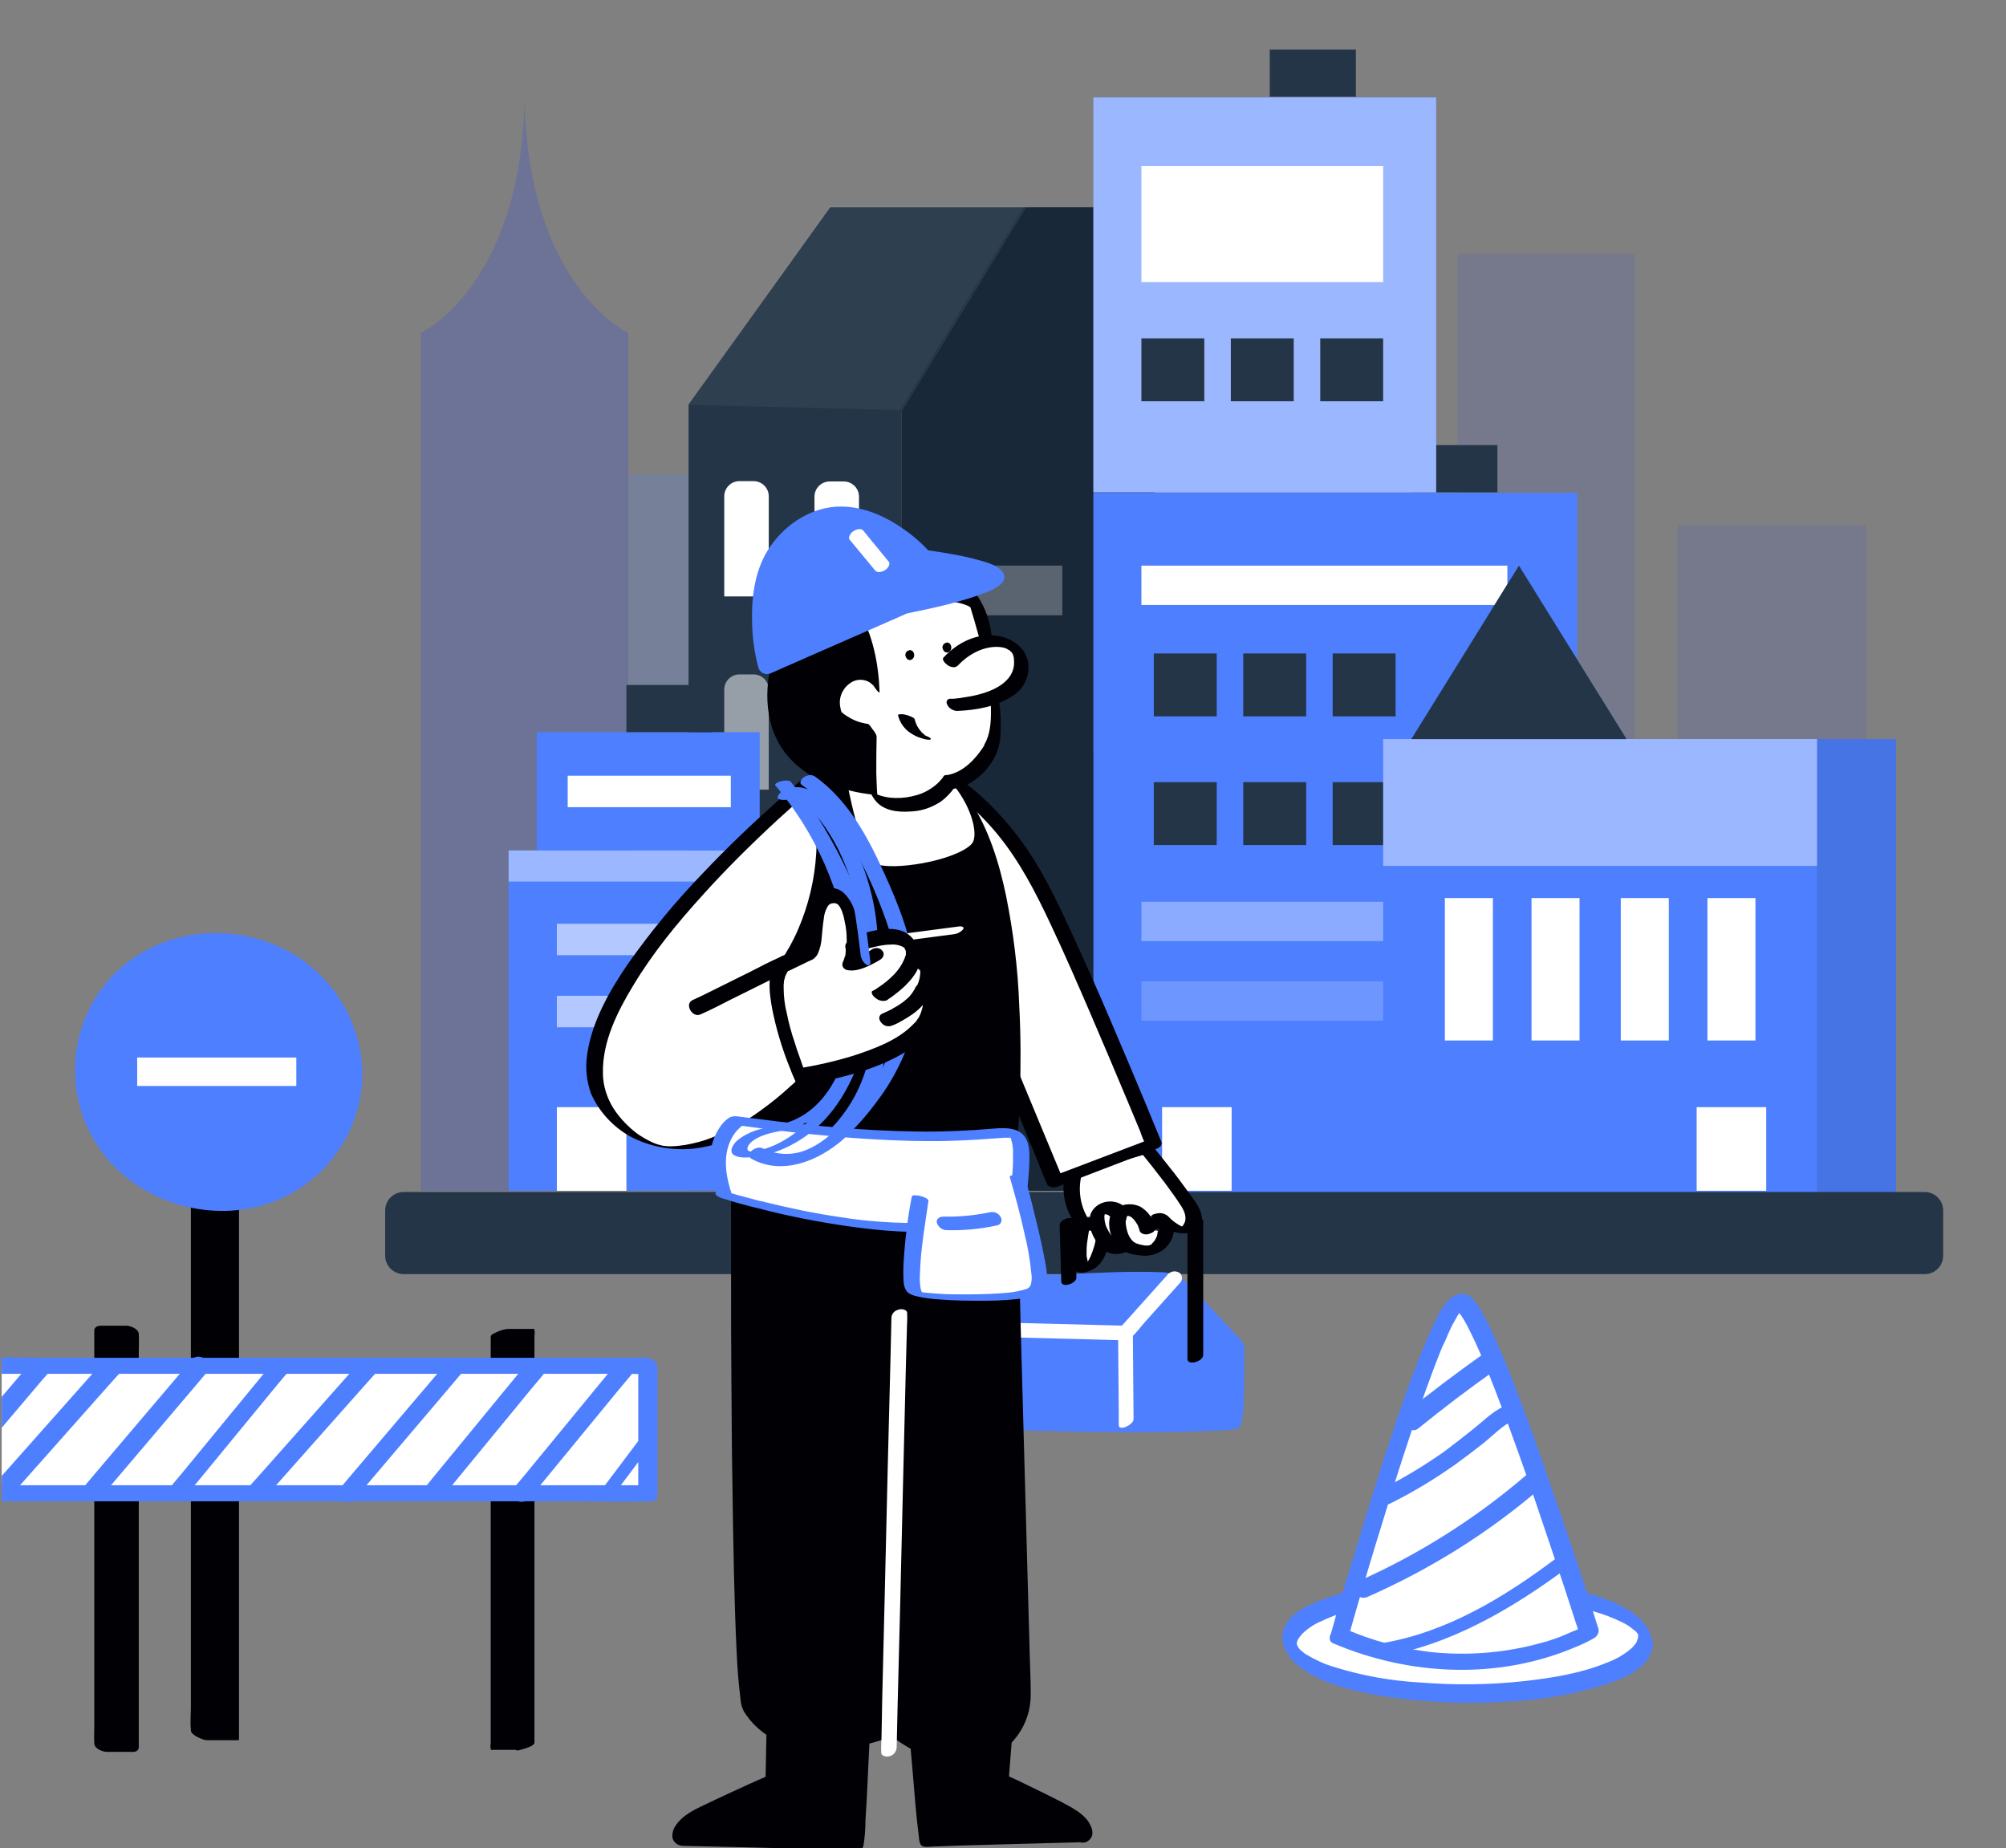 <svg width="457" height="421" viewBox="0 0 457 421" fill="none" xmlns="http://www.w3.org/2000/svg">
<rect x="0" y="0" width="457" height="421" fill="#808080" stroke="none"/>
<g clip-path="url(#clip0_11_3040)">
<g opacity="0.19">
<path d="M180.723 108.039H143.142V240.701H180.723V108.039Z" fill="#4D7FFF"/>
</g>
<g opacity="0.19">
<path d="M372.463 57.852H332.042V200.885H372.463V57.852Z" fill="#4C5BBE"/>
</g>
<g opacity="0.19">
<path d="M425.216 119.633H382.142V262.666H425.216V119.633Z" fill="#4C5BBE"/>
</g>
<g opacity="0.36">
<path d="M119.503 22.617C118.671 65.318 95.873 75.853 95.873 75.853V271.282H143.133V75.853C143.133 75.853 120.328 65.326 119.503 22.617Z" fill="#4C5BBE"/>
</g>
<path d="M333.108 168.375V197.288V271.874H431.947V197.288V168.375H333.108Z" fill="#4D7FFF"/>
<g opacity="0.13">
<path d="M333.107 168.367V197.28V271.867H431.946V197.28V168.367H333.107Z" fill="#192839"/>
</g>
<path d="M189.125 47.215L156.866 92.172V271.277H205.348V93.681L233.655 47.215H189.125Z" fill="#243547"/>
<path d="M233.654 47.215H263.066V271.277H205.348V93.681L233.654 47.215Z" fill="#192839"/>
<path d="M189.008 109.684H192.229C194.136 109.684 195.692 111.232 195.692 113.146V135.944H185.553V113.146C185.553 111.24 187.102 109.684 189.016 109.684H189.008Z" fill="white"/>
<path d="M168.452 109.605H171.673C173.579 109.605 175.136 111.154 175.136 113.068V135.865H164.997V113.068C164.997 111.162 166.546 109.605 168.46 109.605H168.452Z" fill="white"/>
<g opacity="0.52">
<path d="M189.009 153.691H192.23C194.136 153.691 195.692 155.24 195.692 157.154V179.951H185.554V157.154C185.554 155.248 187.102 153.691 189.016 153.691H189.009Z" fill="white"/>
</g>
<g opacity="0.52">
<path d="M168.452 153.633H171.673C173.579 153.633 175.136 155.181 175.136 157.095V179.893H164.997V157.095C164.997 155.189 166.546 153.633 168.46 153.633H168.452Z" fill="white"/>
</g>
<path d="M179.485 193.742H115.869V271.262H179.485V193.742Z" fill="#4D7FFF"/>
<path d="M173.073 166.789H122.281V193.749H173.073V166.789Z" fill="#4D7FFF"/>
<g opacity="0.44">
<path d="M179.485 193.746H115.87V200.827H179.485V193.746Z" fill="white"/>
</g>
<path d="M162.321 156.043H142.706V166.796H162.321V156.043Z" fill="#243547"/>
<path d="M308.886 11.281H289.271V22.034H308.886V11.281Z" fill="#243547"/>
<path d="M341.138 101.402H321.522V112.155H341.138V101.402Z" fill="#243547"/>
<path d="M327.179 22.191H249.092V112.168H327.179V22.191Z" fill="#4D7FFF"/>
<g opacity="0.44">
<path d="M327.179 22.191H249.091V112.168H327.179V22.191Z" fill="white"/>
</g>
<path d="M359.313 112.258H249.092V271.88H359.313V112.258Z" fill="#4D7FFF"/>
<g opacity="0.34">
<path d="M343.402 205.438H260.031V214.401H343.402V205.438Z" fill="white"/>
</g>
<g opacity="0.18">
<path d="M343.401 223.559H260.031V232.522H343.401V223.559Z" fill="white"/>
</g>
<path d="M277.188 148.863H262.855V163.195H277.188V148.863Z" fill="#243547"/>
<path d="M297.565 148.863H283.233V163.195H297.565V148.863Z" fill="#243547"/>
<path d="M317.935 148.863H303.603V163.195H317.935V148.863Z" fill="#243547"/>
<path d="M277.188 178.18H262.855V192.512H277.188V178.18Z" fill="#243547"/>
<path d="M297.565 178.18H283.233V192.512H297.565V178.18Z" fill="#243547"/>
<path d="M317.935 178.18H303.603V192.512H317.935V178.18Z" fill="#243547"/>
<path d="M413.95 168.375H315.111V197.296H413.95V168.375Z" fill="#4D7FFF"/>
<g opacity="0.44">
<path d="M413.949 168.367H315.11V197.288H413.949V168.367Z" fill="white"/>
</g>
<path d="M413.95 197.281H315.111V271.867H413.95V197.281Z" fill="#4D7FFF"/>
<path d="M315.111 37.848H260.031V64.255H315.111V37.848Z" fill="white"/>
<path d="M274.363 77.078H260.031V91.41H274.363V77.078Z" fill="#243547"/>
<path d="M294.733 77.078H280.401V91.41H294.733V77.078Z" fill="#243547"/>
<path d="M315.103 77.078H300.771V91.41H315.103V77.078Z" fill="#243547"/>
<g opacity="0.28">
<path d="M242.011 128.848H214.568V140.169H242.011V128.848Z" fill="white"/>
</g>
<path d="M142.706 252.219H126.864V271.266H142.706V252.219Z" fill="white"/>
<path d="M280.588 252.219H264.746V271.266H280.588V252.219Z" fill="white"/>
<path d="M402.372 252.219H386.53V271.266H402.372V252.219Z" fill="white"/>
<g opacity="0.57">
<path d="M169.494 210.434H126.864V217.6H169.494V210.434Z" fill="white"/>
</g>
<path d="M166.491 176.715H129.33V183.881H166.491V176.715Z" fill="white"/>
<g opacity="0.57">
<path d="M169.494 226.855H126.864V234.022H169.494V226.855Z" fill="white"/>
</g>
<g opacity="0.33">
<path d="M205.34 210.434H179.485V271.271H205.34V210.434Z" fill="white"/>
</g>
<g opacity="0.18">
<path d="M249.091 171.289H224.193V271.264H249.091V171.289Z" fill="#192839"/>
</g>
<path d="M340.103 204.586H329.163V237.032H340.103V204.586Z" fill="white"/>
<path d="M359.843 204.586H348.903V237.032H359.843V204.586Z" fill="white"/>
<path d="M380.181 204.586H369.241V237.032H380.181V204.586Z" fill="white"/>
<path d="M399.921 204.586H388.981V237.032H399.921V204.586Z" fill="white"/>
<path d="M343.401 128.855H260.031V137.819H343.401V128.855Z" fill="white"/>
<path d="M370.564 168.374L346.04 128.855L321.522 168.374H370.564Z" fill="#4D7FFF"/>
<path d="M370.564 168.374L346.04 128.855L321.522 168.374H370.564Z" fill="#243547"/>
<path d="M438.482 271.547H91.952C89.631 271.547 87.75 273.428 87.75 275.748V286.05C87.75 288.371 89.631 290.252 91.952 290.252H438.482C440.803 290.252 442.684 288.371 442.684 286.05V275.748C442.684 273.428 440.803 271.547 438.482 271.547Z" fill="#243547"/>
<path d="M334.353 385.84C356.747 385.84 374.9 380.443 374.9 373.785C374.9 367.128 356.747 361.73 334.353 361.73C311.959 361.73 293.805 367.128 293.805 373.785C293.805 380.443 311.959 385.84 334.353 385.84Z" fill="white"/>
<path d="M373.165 372.874C373.165 372.965 373.165 373.422 373.165 373.148C373.165 372.874 373.165 373.331 373.074 373.422C372.982 373.513 372.982 373.696 372.891 373.879C372.8 374.244 372.982 373.879 372.8 374.153C372.435 374.701 371.978 375.249 371.43 375.705C369.786 377.075 367.96 378.08 365.951 378.81C360.197 381.185 353.896 382.189 347.686 382.92C339.65 383.833 331.613 383.924 323.577 383.285C316.91 382.92 310.243 381.733 303.851 379.723C301.659 379.084 299.559 378.08 297.55 376.892C297.276 376.71 297.002 376.527 296.728 376.253C296.545 376.162 296.362 375.979 296.271 375.888L296.088 375.705C295.814 375.431 296.271 375.888 296.088 375.705L295.723 375.249C295.723 375.157 295.632 375.157 295.632 375.066C295.449 374.792 295.814 375.431 295.723 375.157C295.632 374.975 295.54 374.883 295.449 374.701C295.723 375.157 295.54 374.883 295.449 374.609C295.54 374.883 295.54 374.975 295.449 374.609C295.358 374.153 295.449 374.883 295.449 374.518C295.449 374.427 295.449 374.244 295.449 374.153C295.449 374.609 295.449 374.061 295.54 373.879C295.632 373.696 295.632 373.605 295.723 373.422C295.814 373.239 295.632 373.513 295.814 373.331C295.997 372.965 296.271 372.692 296.545 372.326C297.823 371.048 299.285 370.043 301.02 369.313C306.408 366.756 312.435 365.568 318.28 364.746C326.134 363.742 334.079 363.377 342.024 363.833C349.056 364.107 356.088 365.112 362.846 367.029C365.22 367.669 367.594 368.582 369.786 369.678C370.517 370.043 371.247 370.5 371.887 371.048L372.343 371.413C372.526 371.504 372.8 371.87 372.526 371.504C372.617 371.596 372.8 371.778 372.891 371.961C373.256 372.326 372.982 372.144 372.982 372.052C373.074 372.235 373.165 372.326 373.256 372.509C373.074 372.144 373.165 372.235 373.256 372.509C373.348 372.965 373.165 372.692 373.165 372.874C373.165 374.061 373.713 375.066 374.718 375.705C375.174 376.07 375.905 375.979 376.27 375.431C376.453 375.249 376.453 374.975 376.453 374.701C376.361 370.043 371.978 367.029 368.234 365.294C362.115 362.555 355.357 361.276 348.782 360.546C340.197 359.541 331.522 359.358 322.846 360.089C315.723 360.637 308.508 361.733 301.842 364.198C298.371 365.477 293.257 367.577 292.344 371.596C291.248 376.07 295.358 379.632 298.828 381.55C304.307 384.472 310.791 385.751 316.91 386.664C325.403 387.851 333.987 388.216 342.572 387.669C350.06 387.395 357.458 386.207 364.581 384.107C368.508 382.828 373.896 381.093 375.905 377.075C376.27 376.344 376.453 375.523 376.544 374.701C376.544 373.513 375.905 372.509 374.9 371.87C374.352 371.504 373.713 371.687 373.348 372.144C373.256 372.418 373.165 372.692 373.165 372.874Z" fill="#4D7FFF"/>
<path d="M305.129 372.689C305.129 372.689 326.956 295.338 332.8 296.525C338.645 297.712 362.024 371.684 362.024 371.684C362.024 371.684 337.093 386.479 305.129 372.689Z" fill="white"/>
<path d="M307.23 372.782C307.96 370.317 308.6 367.942 309.33 365.477C311.065 359.541 312.801 353.696 314.627 347.851C316.819 340.637 319.102 333.422 321.476 326.299C323.668 319.906 325.86 313.514 328.417 307.212L328.691 306.573L329.147 305.66C329.421 305.112 329.604 304.564 329.878 303.925C330.335 302.92 330.791 301.916 331.339 301.002C331.704 300.272 332.161 299.541 332.618 298.811C332.709 298.719 332.8 298.628 332.8 298.628C332.983 298.354 332.435 298.993 332.709 298.811L332.983 298.445C333.074 298.354 333.166 298.263 333.257 298.171C333.622 297.806 332.892 298.445 333.166 298.263C333.257 298.171 333.348 298.171 333.44 298.08C333.44 298.08 332.8 298.445 333.074 298.263C333.348 298.08 332.435 298.445 332.709 298.354C332.435 298.354 332.161 298.354 331.887 298.354C332.252 298.445 331.522 298.171 331.704 298.263C331.796 298.263 331.887 298.354 331.887 298.354C331.978 298.445 331.522 297.989 331.796 298.354C332.07 298.719 332.161 298.719 332.344 298.993C332.526 299.267 332.8 299.541 332.983 299.815C333.166 300.089 332.8 299.541 333.074 299.998L333.44 300.546C333.988 301.459 334.444 302.372 334.901 303.285C337.64 308.765 339.832 314.609 342.024 320.363C344.764 327.577 347.321 334.792 349.786 342.006C351.978 348.49 354.17 354.974 356.362 361.55C357.549 365.111 358.645 368.673 359.832 372.234L360.015 372.691L360.928 370.499C360.837 370.499 360.837 370.591 360.745 370.591C360.471 370.773 361.384 370.225 361.019 370.408L360.654 370.591C360.015 370.956 359.375 371.23 358.645 371.504C357.549 371.96 356.544 372.417 355.448 372.874C354.901 373.056 354.261 373.33 353.622 373.513L352.526 373.878L351.978 374.061C352.435 373.878 351.613 374.152 351.522 374.152C343.211 376.527 334.444 377.257 325.86 376.344C319.193 375.522 312.709 373.787 306.591 371.139C305.495 370.682 304.307 370.956 303.486 371.778C302.846 372.417 302.572 373.878 303.668 374.335C321.202 381.823 341.567 382.737 359.284 375.065C360.654 374.518 361.932 373.878 363.211 373.148C363.942 372.691 364.398 371.778 364.124 370.956C363.302 368.399 362.48 365.751 361.658 363.193C359.649 356.983 357.549 350.773 355.448 344.655C352.891 337.258 350.334 329.86 347.686 322.555C345.312 316.253 342.937 309.952 340.106 303.833C339.193 301.824 338.188 299.906 337.093 297.989C336.271 296.801 335.357 295.249 333.896 294.884C330.061 293.879 327.595 299.541 326.408 302.19C323.759 307.943 321.476 313.788 319.467 319.815C316.91 327.029 314.627 334.335 312.344 341.641C310.335 348.216 308.326 354.792 306.317 361.367C305.221 364.929 304.216 368.582 303.212 372.143C303.212 372.326 303.12 372.508 303.029 372.6C302.846 373.422 303.394 374.335 304.307 374.426C304.49 374.426 304.581 374.426 304.764 374.426C305.86 374.609 306.865 373.878 307.23 372.782Z" fill="#4D7FFF"/>
<path d="M323.029 325.472C328.782 320.815 334.627 316.34 340.654 312.139C342.481 310.86 339.649 307.299 337.732 308.577C331.704 312.87 325.86 317.253 320.106 321.911C318.28 323.372 321.202 326.933 323.029 325.472Z" fill="#4D7FFF"/>
<path d="M316.819 342.462C321.933 339.905 326.773 336.983 331.43 333.695C333.713 332.051 335.996 330.316 338.188 328.581C340.289 326.846 342.298 324.746 344.763 323.558C345.677 323.102 346.133 322.006 345.677 321.001C345.677 320.91 345.585 320.819 345.585 320.819C344.855 319.814 343.485 319.997 342.48 320.453C339.923 321.641 337.914 323.741 335.722 325.476C333.531 327.211 331.339 328.946 329.147 330.59C324.49 333.878 319.65 336.8 314.535 339.357C313.622 339.814 313.166 341.001 313.622 341.914C313.622 342.006 313.714 342.006 313.714 342.097C314.444 343.01 315.814 343.01 316.819 342.462Z" fill="#4D7FFF"/>
<path d="M311.431 363.832C325.768 357.53 339.102 349.22 350.974 338.992C353.074 337.165 349.604 334.426 347.777 335.978C336.179 345.932 323.211 354.151 309.148 360.361C306.591 361.457 309.239 364.745 311.431 363.832Z" fill="#4D7FFF"/>
<path d="M314.535 377.438C330.517 374.79 344.672 366.388 357.549 356.799C358.188 356.434 358.462 355.612 358.097 354.973C358.005 354.79 357.914 354.699 357.731 354.607C356.727 354.151 355.448 354.242 354.535 354.973C342.754 363.831 329.604 371.867 314.809 374.333C313.896 374.516 312.526 375.064 312.435 376.16C312.344 377.255 313.622 377.529 314.535 377.438Z" fill="#4D7FFF"/>
<path d="M52.347 259.266H45.406V395.337H52.347V259.266Z" fill="#000005"/>
<path d="M50.703 394.241H43.762L47.415 396.433V262.37C47.507 261.731 47.507 261.183 47.415 260.544C47.415 260.453 47.415 260.361 47.415 260.361L47.05 260.453H53.991L50.338 258.261V388.762C50.338 390.497 50.246 392.323 50.338 394.15C50.338 394.241 50.338 394.332 50.338 394.332C50.338 395.063 51.616 395.611 52.164 395.794C52.347 395.885 54.447 396.707 54.447 396.341V265.841C54.447 264.105 54.63 262.188 54.447 260.453C54.447 260.361 54.447 260.27 54.447 260.27C54.447 259.265 51.616 258.078 50.794 258.078H43.854C43.671 258.078 43.58 258.078 43.488 258.169V388.67C43.488 390.405 43.306 392.232 43.488 394.058C43.488 394.15 43.488 394.241 43.488 394.241C43.488 395.246 46.319 396.433 47.141 396.433H54.082C54.995 396.433 53.991 395.611 53.717 395.428C52.712 394.789 51.708 394.332 50.703 394.241Z" fill="#000005"/>
<path d="M49.79 274.698C66.686 274.698 80.383 261.001 80.383 244.105C80.383 227.209 66.686 213.512 49.79 213.512C32.894 213.512 19.197 227.209 19.197 244.105C19.197 261.001 32.894 274.698 49.79 274.698Z" fill="#4D7FFF"/>
<path d="M78.1 243.65C78.1 255.978 70.611 267.028 59.196 271.595C48.146 276.161 35.452 272.782 28.055 263.375C20.292 253.695 19.288 240.271 25.406 229.495C31.342 219.266 43.488 212.965 55.269 215.157C67.05 217.349 75.817 227.485 77.643 238.992C78.008 240.453 78.1 242.006 78.1 243.65C78.1 245.202 82.575 245.933 82.575 244.746C82.392 231.23 73.899 219.266 61.205 214.7C48.42 210.043 33.534 213.056 24.493 223.559C15.817 233.878 14.63 248.581 21.662 260.088C28.694 271.777 43.214 277.713 56.547 275.339C69.607 273.056 79.835 262.828 82.118 249.768C82.392 248.124 82.575 246.389 82.483 244.746C82.575 243.102 78.1 242.371 78.1 243.65Z" fill="#4D7FFF"/>
<path d="M67.507 240.91H31.251V247.394H67.507V240.91Z" fill="white"/>
<path d="M29.424 303.559H23.671V397.621H29.424V303.559Z" fill="#000005"/>
<path d="M28.694 396.071H23.032L25.863 397.988V307.761C25.954 306.574 25.954 305.295 25.863 304.108V303.926L24.311 305.021H30.064L27.233 303.104V393.331C27.233 394.518 27.142 395.797 27.233 396.984C27.233 397.075 27.233 397.075 27.233 397.167C27.233 398.902 31.616 400.089 31.616 397.988V307.761C31.616 306.574 31.708 305.295 31.616 304.108C31.616 304.017 31.616 304.017 31.616 303.926C31.616 302.738 29.699 302.008 28.785 302.008H23.032C22.302 302.008 21.48 302.282 21.48 303.104V393.331C21.48 394.518 21.388 395.797 21.48 396.984V397.167C21.48 398.354 23.397 399.084 24.311 399.084H30.064C30.886 399.084 31.799 398.628 31.525 397.623C31.251 396.619 29.699 396.071 28.694 396.071Z" fill="#000005"/>
<path d="M119.652 303.648H113.899V397.62H119.652V303.648Z" fill="#000005"/>
<path d="M121.387 396.8H115.634L115.999 396.891V306.664C115.999 305.477 116.09 304.198 115.999 303.011V302.828L112.164 304.655H117.917L117.552 304.564V397.165C117.46 397.622 117.46 397.987 117.552 398.444C117.552 398.535 117.552 398.535 117.552 398.626C117.552 399.083 119.652 398.261 119.835 398.261C120.291 398.078 121.752 397.622 121.752 396.983V304.29C121.844 303.833 121.844 303.468 121.752 303.011C121.752 302.92 121.752 302.92 121.752 302.828C121.661 302.737 121.478 302.646 121.387 302.737H115.634C114.812 302.828 113.899 303.102 113.168 303.468C112.803 303.65 111.798 304.016 111.798 304.472V397.074C111.707 397.531 111.707 397.896 111.798 398.352C111.798 398.444 111.798 398.444 111.798 398.535C111.89 398.626 112.072 398.718 112.164 398.626H117.917C119.013 398.535 120.017 398.17 120.839 397.622C121.113 397.531 122.3 396.8 121.387 396.8Z" fill="#000005"/>
<path d="M147.597 311.141H-5.187V340.181H147.597V311.141Z" fill="white"/>
<path d="M147.14 338.352H0.566C-1.443 338.352 -3.452 338.261 -5.37 338.352H-5.644L-2.995 340.635V311.595L-4.73 312.965H141.843C143.853 312.965 145.862 313.056 147.779 312.965H148.053L145.405 310.681V339.722C145.405 341.914 149.789 343.01 149.789 340.635V311.595C149.789 310.225 148.327 309.312 147.14 309.312H13.169C6.959 309.312 0.84 309.129 -5.37 309.312H-5.644C-6.374 309.312 -7.379 309.86 -7.379 310.681V339.722C-7.379 341.092 -5.917 342.005 -4.639 342.005H129.332C135.542 342.005 141.661 342.188 147.871 342.005H148.145C148.967 342.097 149.789 341.457 149.789 340.544C149.789 340.453 149.789 340.27 149.789 340.179C149.332 338.992 148.327 338.261 147.14 338.352Z" fill="#4D7FFF"/>
<path d="M-3.269 329.585L9.334 314.699L11.16 312.599C12.256 311.32 8.603 308.581 7.507 309.859L-5.096 324.654L-6.922 326.754C-8.018 328.032 -4.365 330.863 -3.269 329.585Z" fill="#4D7FFF"/>
<path d="M2.302 340.908L24.584 315.794L27.689 312.324C27.963 311.958 24.493 309.036 24.037 309.584L1.754 334.698L-1.351 338.168C-1.625 338.533 1.845 341.456 2.302 340.908Z" fill="#4D7FFF"/>
<path d="M23.123 340.907L44.219 316.067L47.233 312.505C48.968 310.405 45.315 307.757 43.671 309.766L22.575 334.606L19.562 338.167C17.735 340.268 21.48 342.916 23.123 340.907Z" fill="#4D7FFF"/>
<path d="M42.94 340.084L63.123 315.519L65.954 312.14C66.684 311.318 65.863 310.313 65.041 309.948C63.945 309.583 62.758 309.857 61.936 310.678L41.753 335.244L38.922 338.623C38.192 339.445 39.014 340.45 39.836 340.815C40.931 341.18 42.118 340.906 42.94 340.084Z" fill="#4D7FFF"/>
<path d="M60.383 341.182L82.666 316.068L85.771 312.598C87.141 311.045 83.123 308.945 81.935 310.315L59.652 335.428L56.547 338.899C55.178 340.36 59.287 342.552 60.383 341.182Z" fill="#4D7FFF"/>
<path d="M80.931 341.364L102.027 316.524L105.04 312.962C105.862 312.14 105.771 310.862 105.04 310.04C104.218 309.218 102.94 309.309 102.118 310.04C102.027 310.131 102.027 310.131 101.935 310.222L80.748 335.154L77.734 338.715C76.913 339.537 77.004 340.816 77.734 341.638C78.556 342.459 79.835 342.368 80.657 341.638C80.748 341.455 80.84 341.455 80.931 341.364Z" fill="#4D7FFF"/>
<path d="M100.748 341.093L120.93 316.527L123.761 313.148C125.405 311.139 121.57 308.673 120.017 310.591L99.835 335.157L97.004 338.627C95.36 340.636 99.195 343.01 100.748 341.093Z" fill="#4D7FFF"/>
<path d="M120.839 341.089L141.021 316.523L143.852 313.144C144.583 312.23 143.852 310.952 142.939 310.495C141.843 310.039 140.565 310.313 139.834 311.317L119.652 335.883L116.821 339.262C116.09 340.175 116.821 341.454 117.734 341.91C118.83 342.367 120.108 342.093 120.839 341.089Z" fill="#4D7FFF"/>
<path d="M140.748 339.266L148.236 329.311L149.332 327.942C149.88 327.211 148.693 327.211 148.236 327.211C147.688 327.302 147.049 327.485 146.501 327.668C146.044 327.85 145.679 328.124 145.314 328.398L137.825 338.352L136.73 339.722C136.182 340.453 137.369 340.453 137.825 340.453C138.373 340.361 139.013 340.179 139.561 339.996C140.017 339.905 140.382 339.631 140.748 339.266Z" fill="#4D7FFF"/>
<path d="M246.643 279.027C246.643 279.027 244.173 289.133 247.392 288.833C250.61 288.534 251.883 279.402 251.883 279.402L246.643 279.027Z" fill="white"/>
<path d="M244.847 279.477C244.547 280.6 244.397 281.723 244.248 282.845C244.023 284.567 243.724 286.588 244.248 288.385C244.996 290.78 248.065 289.882 249.637 288.759C251.359 287.486 252.182 285.241 252.706 283.22C253.081 281.797 253.455 280.375 253.605 278.953C253.679 278.504 253.155 278.354 252.856 278.354L247.616 278.055C246.718 278.055 245.82 278.354 245.146 279.028C244.622 279.552 244.847 280.076 245.595 280.151L250.835 280.525L250.086 279.926C249.937 280.974 249.712 282.022 249.488 283.07C249.413 283.519 249.263 283.968 249.113 284.417C249.038 284.642 248.964 284.866 248.889 285.091L248.739 285.465C248.739 285.54 248.589 285.84 248.664 285.69C248.365 286.513 247.916 287.337 247.392 288.01C247.466 287.861 247.541 287.786 247.392 288.01L247.242 288.235C247.017 288.459 247.317 288.16 247.317 288.16C247.317 288.16 246.942 288.385 247.242 288.235C247.541 288.085 247.317 288.16 247.317 288.235C247.317 288.31 247.691 288.085 247.616 288.085C247.317 288.235 247.916 288.01 247.841 288.01C247.541 288.085 248.215 287.935 247.99 288.01C247.766 288.085 248.44 288.01 248.14 288.01C248.589 288.085 248.29 288.085 248.215 288.01C248.14 287.935 248.44 288.16 248.29 288.01L247.99 287.786C248.14 287.935 247.99 287.711 247.916 287.636C247.841 287.486 247.766 287.337 247.766 287.187C247.691 286.888 247.616 286.513 247.541 286.139C247.541 286.289 247.541 286.064 247.541 285.989C247.541 285.914 247.541 285.84 247.541 285.69C247.541 285.465 247.541 285.241 247.541 285.016C247.541 284.118 247.616 283.22 247.766 282.396C247.916 281.199 248.14 280.001 248.44 278.803C248.589 278.055 247.167 278.204 246.868 278.279C246.044 278.279 245.071 278.728 244.847 279.477Z" fill="#000005"/>
<path d="M222.69 302.829C222.69 302.829 236.164 291.675 239.083 291.675C242.002 291.675 266.779 290.103 268.725 291.675C270.671 293.247 281.975 305.523 281.975 305.523C281.975 305.523 282.349 321.842 281.001 323.788C279.654 325.734 223.887 324.761 222.69 323.788C221.492 322.815 222.69 302.829 222.69 302.829Z" fill="#4D7FFF"/>
<path d="M224.112 304.103C227.481 301.258 230.999 298.563 234.667 296.018C235.715 295.27 236.837 294.521 237.96 293.922C238.634 293.473 239.382 293.174 240.206 293.024C241.703 292.874 243.275 292.949 244.772 292.874C250.611 292.65 256.449 292.35 262.363 292.35C264.459 292.276 266.48 292.425 268.576 292.65L269.025 292.725C269.399 292.8 268.8 292.65 269.1 292.725C269.399 292.8 268.276 292.276 268.351 292.201C268.426 292.126 268.651 292.5 268.725 292.5C269.025 292.8 269.324 293.099 269.624 293.323L269.923 293.623C270.297 293.997 269.624 293.323 269.998 293.698L270.672 294.371C274.265 298.039 277.783 301.857 281.301 305.6L280.627 304.327C280.702 307.471 280.702 310.615 280.627 313.759C280.552 315.93 280.552 318.1 280.253 320.196C280.178 320.87 280.103 321.544 279.879 322.217C279.879 322.292 279.804 322.442 279.729 322.517C279.579 322.666 279.804 322.517 279.654 322.517C279.055 322.741 278.382 322.816 277.708 322.891C276.51 323.041 275.313 323.116 274.19 323.19C270.597 323.34 267.079 323.415 263.486 323.49C254.802 323.565 246.044 323.49 237.286 323.265C233.843 323.19 230.4 323.116 226.957 322.891C225.834 322.816 224.711 322.741 223.588 322.666C223.214 322.666 222.84 322.592 222.54 322.517C222.241 322.442 221.792 322.292 222.241 322.517C222.241 322.517 223.364 323.49 223.289 323.415C222.765 322.891 224.112 324.089 224.037 324.238C224.037 324.014 223.962 323.789 223.888 323.565C223.813 323.041 223.813 322.292 223.738 321.618C223.663 319.597 223.663 317.576 223.738 315.63C223.813 311.962 223.962 308.22 224.187 304.552C224.187 304.327 224.187 304.103 224.187 303.878C224.262 303.129 223.364 302.381 222.84 302.007C222.615 301.857 221.342 301.033 221.268 301.782C220.968 307.546 220.594 313.31 220.819 319.073C220.893 321.469 220.968 324.538 223.888 325.211C225.235 325.436 226.657 325.586 228.005 325.586C234.292 325.96 240.58 326.035 246.868 326.185C254.278 326.259 261.764 326.334 269.175 326.185C272.019 326.11 274.789 326.035 277.633 325.885C278.98 325.81 280.702 325.81 281.975 325.361C282.648 325.062 282.723 324.463 282.873 323.789C283.172 322.217 283.322 320.72 283.322 319.148C283.472 315.555 283.472 311.962 283.472 308.369C283.472 307.396 283.621 306.423 282.948 305.6C282.499 305.001 281.9 304.402 281.376 303.878C278.831 301.183 276.361 298.488 273.815 295.794C272.618 294.596 271.495 293.323 270.222 292.126C269.399 291.228 268.426 290.554 267.303 290.18C266.255 289.955 265.207 289.805 264.159 289.805C262.438 289.73 260.716 289.73 258.994 289.73C252.108 289.73 245.296 290.254 238.484 290.404C237.586 290.479 236.763 290.704 236.014 291.153C234.517 291.976 233.02 292.874 231.672 293.847C228.678 295.943 225.834 298.114 222.989 300.435L221.417 301.707C220.669 302.156 223.289 304.776 224.112 304.103Z" fill="#4D7FFF"/>
<path d="M245.221 291.002L244.847 278.277L242.601 279.998H271.794L270.522 279.175V309.566C270.522 311.212 274.115 310.165 274.115 308.667V278.277C274.115 277.603 273.366 277.453 272.842 277.453H243.649C242.901 277.453 241.329 278.202 241.403 279.175L241.778 291.9C241.778 293.547 245.296 292.424 245.221 291.002Z" fill="#000005"/>
<path d="M222.69 304.478L243.949 305.002L255.027 305.301C256 305.301 256.898 305.451 257.722 304.703C258.77 303.729 259.668 302.532 260.566 301.484L268.725 292.352C269.399 291.753 269.474 290.78 268.875 290.106L268.8 290.031C267.977 289.432 266.929 289.507 266.18 290.181L256.449 301.035L255.102 302.532L256.449 302.008L245.071 301.708L227.031 301.259L222.84 301.184C221.867 301.184 221.043 301.933 220.968 302.906C220.968 303.804 221.792 304.553 222.69 304.478C222.615 304.478 222.615 304.478 222.69 304.478Z" fill="white"/>
<path d="M258.246 323.264L258.096 305.449V302.904C258.096 301.482 254.728 302.979 254.728 304.326L254.877 322.141V324.686C254.877 326.109 258.246 324.612 258.246 323.264Z" fill="white"/>
<path d="M245.82 277.228C244.098 274.009 243.724 270.192 244.772 266.673L261.24 261.883C261.24 261.883 268.501 270.716 271.121 275.207C273.142 278.65 270.073 283.441 264.01 277.003" fill="white"/>
<path d="M247.617 277.152C245.895 274.008 245.521 270.265 246.643 266.822L246.045 267.271L260.491 263.079L262.587 262.48L259.518 262.031C261.539 264.502 263.486 266.972 265.357 269.442C266.63 271.164 267.902 272.885 269.1 274.757C269.848 275.954 270.522 277.526 269.699 278.874C269.549 279.173 269.324 279.398 269.025 279.547C269.025 279.547 269.1 279.622 268.95 279.547C269.175 279.547 269.324 279.547 269.549 279.547C269.324 279.472 269.773 279.547 269.549 279.547C268.201 278.948 267.004 278.05 266.031 277.002C265.357 276.478 264.534 276.254 263.785 276.403C263.561 276.403 261.914 276.703 262.438 277.227C264.608 279.472 267.303 281.344 270.672 280.895C272.543 280.67 273.89 279.398 273.816 277.451C273.741 275.505 272.169 273.559 270.971 271.912C269.399 269.741 267.827 267.571 266.106 265.475C265.132 264.277 264.159 263.004 263.186 261.807C262.513 261.058 260.941 261.133 260.042 261.358L250.686 264.052L244.922 265.699C244.473 265.849 244.023 265.924 243.574 266.073C242.452 266.448 242.377 268.544 242.302 269.592C242.152 272.286 242.676 274.906 244.023 277.302C244.547 278.2 248.141 277.9 247.617 277.152Z" fill="#000005"/>
<path d="M256.599 279.404C256.599 279.404 255.326 274.614 251.808 275.138C248.29 275.662 250.236 281.875 253.23 283.821C256.225 285.767 260.866 280.303 260.866 280.303" fill="white"/>
<path d="M258.395 278.873C258.021 277.301 257.198 275.879 256 274.756C253.605 272.81 249.562 273.634 248.44 276.628C248.14 277.676 248.14 278.799 248.44 279.921C248.739 281.119 249.338 282.242 250.086 283.29C250.835 284.413 251.958 285.236 253.305 285.61C254.727 285.835 256.075 285.535 257.347 284.862C259.219 283.889 260.866 282.541 262.213 280.894C262.662 280.371 262.887 279.397 262.063 279.098C261.165 278.873 260.192 279.173 259.593 279.847C259.294 280.146 259.069 280.445 258.77 280.745L258.395 281.119C258.171 281.269 258.545 280.969 258.545 280.969L258.395 281.119L258.096 281.344C257.722 281.643 257.347 281.942 256.973 282.242L256.674 282.392C256.524 282.541 256.898 282.242 256.898 282.242L256.749 282.317C256.524 282.466 256.299 282.541 256.075 282.691C255.551 282.841 255.925 282.766 256.075 282.691L255.775 282.766L255.476 282.841C255.177 282.916 255.626 282.766 255.701 282.841C255.626 282.841 255.551 282.841 255.476 282.841H255.177C255.177 282.766 255.551 282.841 255.326 282.841H255.177H254.952C255.177 282.916 254.802 282.766 254.727 282.766C254.653 282.766 254.428 282.616 254.578 282.691C254.727 282.766 254.503 282.616 254.428 282.616C254.203 282.466 253.979 282.317 253.829 282.092C253.679 281.942 253.455 281.718 253.305 281.568C253.155 281.418 253.455 281.718 253.23 281.493L252.931 281.119C252.632 280.67 252.407 280.221 252.182 279.772C252.108 279.547 251.958 279.323 251.883 279.098C251.883 279.023 251.808 278.873 251.808 278.724C251.883 279.023 251.808 278.574 251.733 278.499C251.658 278.05 251.584 277.601 251.584 277.077C251.584 277.002 251.584 277.002 251.584 276.927C251.584 276.927 251.509 277.227 251.584 277.077C251.658 276.927 251.584 276.927 251.658 276.777C251.658 276.703 251.733 276.553 251.733 276.478C251.584 276.703 251.808 276.104 251.733 276.478C251.808 276.403 251.808 276.328 251.883 276.254L251.733 276.403L251.808 276.328C251.808 276.328 251.509 276.628 251.584 276.553C251.658 276.553 251.658 276.478 251.658 276.478C251.733 276.403 251.359 276.628 251.359 276.628L251.584 276.553C251.584 276.553 251.134 276.703 251.284 276.628C251.359 276.628 251.359 276.628 251.434 276.553C251.584 276.478 251.209 276.628 251.209 276.628C251.284 276.628 251.359 276.628 251.434 276.628H251.658C251.883 276.628 251.658 276.703 251.509 276.628C251.658 276.628 251.733 276.628 251.883 276.628C251.958 276.628 252.033 276.628 252.033 276.628C252.033 276.628 251.658 276.553 251.958 276.628L252.257 276.703L252.557 276.852C252.781 276.927 252.557 276.852 252.482 276.777L252.632 276.927C252.856 277.077 253.006 277.227 253.23 277.376C253.305 277.451 253.38 277.526 253.53 277.676L253.605 277.751C253.38 277.526 253.53 277.676 253.605 277.751C253.904 278.125 254.129 278.499 254.278 278.873C254.428 279.173 254.578 279.472 254.653 279.847C254.653 279.921 254.727 280.071 254.727 280.146C254.802 280.371 254.653 279.772 254.653 279.996C254.877 280.67 255.701 281.044 256.374 280.82C256.449 280.82 256.449 280.745 256.524 280.745C257.272 280.52 258.545 279.772 258.395 278.873Z" fill="#000005"/>
<path d="M261.39 279.924C261.39 279.924 260.192 275.133 256.599 275.657C253.006 276.181 254.653 283.143 258.021 284.34C264.983 286.736 265.656 280.822 265.656 280.822" fill="white"/>
<path d="M263.186 279.55C262.737 277.604 261.539 275.957 259.818 274.909C258.171 274.086 256.15 274.161 254.578 275.059C253.455 275.733 252.781 276.931 252.707 278.203C252.482 280.973 253.829 283.667 256.225 285.09C256.973 285.464 257.797 285.763 258.62 285.838C259.444 285.988 260.267 286.063 261.09 286.063C262.662 285.988 264.085 285.464 265.282 284.491C266.405 283.518 267.154 282.17 267.378 280.748C267.453 279.85 266.555 279.476 265.806 279.55C265.058 279.625 263.785 279.925 263.71 280.823C263.71 281.048 263.635 281.347 263.561 281.571C263.561 281.721 263.486 281.796 263.411 281.946C263.336 282.17 263.561 281.571 263.411 281.871C263.411 281.946 263.336 282.021 263.336 282.095C263.186 282.395 263.037 282.619 262.812 282.919C262.737 283.069 263.111 282.619 262.812 282.919L262.662 283.069C262.587 283.143 262.513 283.218 262.438 283.293V283.368C262.213 283.518 262.812 283.143 262.587 283.293C262.363 283.443 262.288 283.443 262.138 283.593C262.587 283.293 262.438 283.443 262.213 283.518C261.989 283.593 261.989 283.593 261.839 283.667C262.438 283.443 262.138 283.593 261.914 283.667L261.539 283.742C261.315 283.817 262.063 283.742 261.689 283.742H261.015C260.941 283.742 260.866 283.742 260.791 283.742C260.791 283.742 261.24 283.817 260.941 283.742L260.491 283.667L260.042 283.593L259.743 283.518C259.593 283.443 259.518 283.443 259.668 283.518C259.369 283.443 259.069 283.293 258.77 283.218L258.62 283.143C258.62 283.143 258.92 283.368 258.77 283.218C258.62 283.069 258.545 283.069 258.396 282.994L258.096 282.769C258.021 282.694 257.872 282.47 258.021 282.694C257.872 282.47 257.647 282.32 257.497 282.021C257.348 281.796 257.198 281.571 257.123 281.347C257.048 281.197 256.973 281.122 256.973 280.973C256.973 280.898 256.898 280.823 256.898 280.823C256.973 280.973 256.973 280.973 256.898 280.823C256.749 280.299 256.599 279.775 256.524 279.251C256.524 279.026 256.449 278.727 256.449 278.502C256.449 278.203 256.449 278.727 256.449 278.353C256.449 278.203 256.449 278.128 256.524 277.978C256.599 277.754 256.599 277.529 256.674 277.305C256.524 277.529 256.674 277.155 256.674 277.305C256.749 277.23 256.749 277.08 256.824 277.005C256.674 277.155 256.973 276.706 256.824 277.005C256.898 276.931 257.198 276.706 256.898 276.931C256.599 277.155 256.973 276.931 257.048 276.856C257.123 276.781 256.599 277.08 256.824 277.005C256.898 276.931 257.123 276.931 256.824 277.005C256.524 277.08 256.898 277.005 256.973 277.005C256.973 277.005 256.524 277.005 256.824 277.005H257.048C257.348 277.005 256.898 277.005 256.898 277.005C256.973 277.005 257.048 277.005 257.048 277.005H257.198C257.497 277.08 256.898 276.856 257.123 277.005C257.198 277.08 257.497 277.08 257.497 277.155C257.497 277.155 257.198 277.005 257.422 277.08L257.647 277.23C257.797 277.305 257.872 277.38 258.021 277.529C258.096 277.604 258.396 277.904 258.171 277.604C258.47 277.978 258.77 278.428 259.069 278.877C259.219 279.101 259.294 279.326 259.369 279.55C259.294 279.326 259.444 279.775 259.369 279.55L259.444 279.775C259.518 279.925 259.593 280.149 259.593 280.299C259.818 281.122 260.941 281.347 261.689 281.122C262.438 280.898 263.411 280.449 263.186 279.55Z" fill="#000005"/>
<path d="M217.974 179.02C217.974 179.02 228.977 186.28 237.137 202.15C245.296 218.019 262.812 260.611 262.812 260.611L240.281 269.219L220.07 220.489L217.974 179.02Z" fill="white"/>
<path d="M216.776 180.069L217.001 180.219L217.3 180.368L217.45 180.443C217.6 180.593 217.151 180.219 217.375 180.443C218.124 181.042 218.947 181.641 219.696 182.315C222.316 184.635 224.786 187.105 227.031 189.8C232.196 196.013 235.864 203.124 239.307 210.46C242.526 217.272 245.52 224.158 248.515 231.12C251.359 237.707 254.129 244.294 256.898 250.881C257.871 253.127 258.77 255.448 259.743 257.693C260.117 258.816 260.566 259.939 261.09 260.987C261.09 261.062 261.165 261.062 261.165 261.136L262.288 259.415L242.601 266.9L239.757 267.948L242.152 268.622L236.463 254.924L226.358 230.596L222.84 222.137C222.54 221.464 222.316 220.79 222.016 220.191C221.792 219.742 222.091 220.266 222.016 220.266C222.016 220.116 222.016 219.967 222.016 219.817L220.968 199.382L220.294 186.507C220.145 184.036 220.145 181.566 219.92 179.171C219.92 179.096 219.92 178.946 219.92 178.797C219.845 177.075 216.103 177.374 216.177 179.171L217.001 196.387L218.124 219.143C218.124 219.667 218.124 220.116 218.199 220.64C218.348 221.089 218.498 221.538 218.723 221.913L221.642 229.024L231.672 253.052L236.089 263.756C236.837 265.628 237.586 267.574 238.409 269.445C238.484 269.52 238.484 269.595 238.484 269.67C238.784 270.493 240.206 270.643 240.879 270.344L260.566 262.783L263.411 261.735C264.159 261.436 264.908 260.912 264.533 260.014C263.411 257.244 262.213 254.4 261.09 251.63C258.395 245.192 255.701 238.755 252.931 232.318C249.937 225.281 246.793 218.245 243.574 211.283C240.206 204.023 236.762 196.911 231.897 190.549C229.502 187.405 226.882 184.485 223.962 181.791C222.54 180.443 220.968 179.171 219.321 178.048L219.097 177.898C217.824 177 214.905 178.797 216.776 180.069Z" fill="#000005"/>
<path d="M247.092 418.406C247.092 418.406 247.841 415.786 242.377 412.792C236.912 409.798 228.079 405.681 228.079 405.681L229.651 386.219L208.617 390.635C208.617 390.635 210.863 419.304 211.387 419.304C211.911 419.304 219.172 419.08 219.172 419.08L247.092 418.406Z" fill="#000005"/>
<path d="M248.814 418.108C248.964 417.36 248.814 416.536 248.44 415.863C247.616 413.991 245.745 412.719 244.098 411.746C240.206 409.575 236.163 407.704 232.196 405.757L229.127 404.335L229.801 405.383L231.148 388.391L231.373 385.921C231.448 385.097 230.699 384.648 229.951 384.798L211.461 388.69L208.842 389.214C207.943 389.439 206.746 390.188 206.895 391.236C207.195 395.128 207.494 399.095 207.868 402.988C208.318 408.227 208.692 413.542 209.366 418.707C209.366 419.231 209.515 419.755 209.74 420.204C210.264 421.028 211.836 420.653 212.659 420.653C214.68 420.578 216.701 420.504 218.648 420.429L232.196 420.055C236.837 419.905 241.553 419.83 246.194 419.68H246.419C247.392 419.68 248.215 419.156 248.664 418.333C248.964 417.884 248.814 417.285 248.365 416.985C248.215 416.911 247.99 416.836 247.766 416.836L220.743 417.584C219.471 417.584 218.198 417.659 216.926 417.734L212.734 417.884C212.509 417.884 212.36 417.884 212.135 417.884C211.611 418.033 212.734 418.258 212.809 418.333C212.884 418.408 212.884 418.707 212.884 418.483C212.884 418.408 212.809 418.258 212.809 418.183C212.435 416.312 212.36 414.44 212.135 412.569C211.836 409.65 211.611 406.656 211.312 403.736C210.938 399.17 210.563 394.604 210.189 390.038L208.243 392.059L226.657 388.167L229.277 387.643L227.855 386.52L226.582 403.512L226.358 405.982C226.283 406.431 226.507 406.88 227.031 407.03C230.549 408.677 233.993 410.398 237.511 412.12C239.831 413.318 242.676 414.44 244.472 416.461C244.921 416.911 245.221 417.509 245.445 418.183C245.445 418.258 245.445 418.408 245.445 418.483C245.52 418.857 245.445 418.258 245.445 418.408C245.445 418.483 245.445 418.557 245.445 418.632C245.221 419.531 246.194 419.83 246.868 419.755C247.766 419.68 248.514 419.007 248.814 418.108Z" fill="#000005"/>
<path d="M155.021 418.776C155.021 418.776 154.123 416.007 160.261 412.938C166.399 409.869 176.205 405.527 176.205 405.527L176.43 394.149L196.64 388.535C196.64 388.535 195.443 419.824 194.919 419.824C194.395 419.824 186.235 419.6 186.235 419.6L155.021 418.776Z" fill="#000005"/>
<path d="M156.743 419.005V418.93C156.668 418.556 156.668 419.229 156.743 418.855C156.743 418.705 156.818 418.481 156.818 418.331C156.818 418.181 156.743 418.481 156.818 418.256C156.893 418.032 156.968 417.957 157.042 417.807C158.09 416.011 160.186 414.888 161.983 413.989C166.025 411.968 170.142 410.097 174.259 408.3L177.328 406.953C177.627 406.803 178.002 406.579 178.002 406.205L178.226 394.827L177.553 395.575L195.293 390.635L197.763 389.961L194.919 388.015C194.769 392.282 194.545 396.548 194.395 400.815C194.17 406.504 194.021 412.268 193.422 418.032C193.422 418.331 193.347 418.63 193.347 418.93C193.272 419.529 193.272 419.005 193.571 418.78C193.721 418.705 194.395 418.63 194.095 418.556C194.021 418.556 193.946 418.556 193.871 418.556C193.571 418.556 193.272 418.556 193.047 418.556L190.727 418.481C188.856 418.406 186.984 418.331 185.113 418.331L169.618 417.957C164.603 417.807 159.587 417.508 154.572 417.582H154.273C153.674 417.582 153.225 418.032 153.225 418.63C153.225 418.78 153.3 419.005 153.375 419.154C153.824 419.978 154.722 420.502 155.695 420.502L168.795 420.801L185.861 421.25L190.203 421.4L194.919 421.55C195.817 421.55 196.491 421.4 196.715 420.427C197.015 418.556 197.164 416.684 197.164 414.738C197.389 411.519 197.539 408.301 197.688 405.082C197.913 399.917 198.212 394.827 198.362 389.737C198.362 389.662 198.362 389.587 198.362 389.437C198.437 388.09 196.79 387.117 195.518 387.491L177.777 392.431L175.307 393.105C174.933 393.18 174.708 393.479 174.633 393.854L174.409 405.231L175.082 404.483C172.088 405.755 169.169 407.103 166.25 408.45C164.004 409.498 161.758 410.546 159.587 411.594C157.417 412.642 155.171 413.915 153.899 415.936C153.3 416.759 153.075 417.807 153.225 418.78C153.524 419.678 154.273 420.352 155.171 420.427C155.994 420.277 157.042 419.903 156.743 419.005Z" fill="#000005"/>
<path d="M167.971 255.299C167.971 255.299 167.148 384.798 170.591 390.037C179.125 402.837 201.356 394.304 201.356 394.304L200.982 367.431L202.554 393.93C202.554 393.93 209.366 399.918 217.824 400.292C226.133 400.592 233.095 394.079 233.394 385.771C233.394 385.396 233.394 385.097 233.394 384.723C232.571 357.401 230.026 268.773 230.026 251.257C230.026 230.522 167.971 255.299 167.971 255.299Z" fill="#000005"/>
<path d="M166.624 254.324C166.624 255.971 166.624 257.618 166.624 259.34C166.624 263.756 166.624 268.172 166.549 272.664C166.549 279.026 166.549 285.389 166.549 291.752C166.549 299.237 166.549 306.723 166.624 314.208C166.699 321.918 166.699 329.628 166.848 337.338C166.923 344.524 167.073 351.71 167.223 358.896C167.372 364.735 167.522 370.499 167.822 376.262C167.971 379.93 168.271 383.598 168.72 387.266C168.795 388.239 169.094 389.287 169.618 390.11C172.088 393.928 175.981 396.698 180.397 397.82C187.059 399.617 194.545 398.419 201.057 396.323C201.506 396.174 201.955 396.024 202.33 395.874C202.554 395.799 202.779 395.575 202.704 395.275L202.255 371.696L202.18 368.403L199.56 366.456L200.907 389.212C200.982 390.41 200.982 391.608 201.132 392.73C201.282 394.377 202.928 395.425 204.201 396.323C209.59 400.141 216.926 403.135 223.588 401.189C230.325 399.168 234.891 392.955 234.816 385.919C234.816 382.026 234.592 378.209 234.517 374.316C234.218 363.462 233.918 352.608 233.619 341.754C233.244 329.104 232.945 316.528 232.571 303.878C232.271 292.725 232.047 281.646 231.747 270.493C231.672 266.451 231.598 262.409 231.523 258.367C231.523 256.944 231.523 255.522 231.448 254.025C231.523 252.678 231.448 251.255 231.223 249.908C229.577 242.198 220.594 241.075 214.082 241.375C204.8 241.749 195.667 244.219 186.835 246.839C180.472 248.71 174.184 250.881 167.971 253.276L166.998 253.651C165.726 254.175 167.896 257.169 168.944 256.72C172.313 255.372 175.756 254.175 179.199 252.977C186.46 250.432 193.946 248.336 201.431 246.614C205.249 245.716 209.141 245.117 213.034 244.743C216.252 244.369 219.471 244.369 222.69 244.893C223.364 245.042 224.037 245.192 224.711 245.342C224.861 245.342 225.01 245.417 225.16 245.492C225.235 245.492 225.31 245.492 225.385 245.566C225.684 245.716 225.984 245.791 226.283 245.941L226.657 246.09L226.807 246.165C227.106 246.315 226.582 246.016 226.732 246.165C226.882 246.315 227.181 246.465 227.406 246.614C227.78 246.914 227.181 246.39 227.481 246.689L227.78 246.914C227.481 246.54 228.079 247.213 227.78 246.914C227.855 246.989 227.93 247.138 228.079 247.213C227.93 246.914 228.005 247.063 228.079 247.213L228.304 247.513C228.154 247.213 228.229 247.288 228.304 247.513C228.379 247.737 228.454 247.812 228.454 247.962C228.304 247.513 228.529 248.261 228.603 248.411C228.678 248.561 228.678 248.71 228.678 248.785C228.753 249.085 228.678 248.71 228.753 249.085C228.828 250.133 228.828 251.255 228.828 252.303C228.903 258.816 229.053 265.403 229.202 271.915C229.427 281.497 229.651 291.078 229.876 300.659C230.175 311.364 230.475 322.068 230.699 332.772C230.999 342.653 231.223 352.608 231.523 362.489C231.672 366.531 231.747 370.573 231.897 374.616C231.972 377.909 232.271 381.278 232.122 384.571C231.822 390.41 228.154 395.575 222.69 397.671C217.001 399.767 210.638 397.82 205.698 394.751C204.949 394.302 204.201 393.778 203.527 393.254L203.153 392.955C202.928 392.73 203.003 392.805 203.153 392.955C203.078 392.88 203.003 392.805 202.928 392.73L203.976 394.602L202.629 371.397L202.479 368.103C202.33 367.205 201.806 366.456 201.057 365.932C200.608 365.633 199.71 365.334 199.71 366.157L200.084 389.661L200.159 392.955L200.533 392.356C195.518 394.302 190.203 395.201 184.814 395.126C180.996 395.051 176.954 394.227 173.885 391.832C173.211 391.308 172.612 390.634 172.088 389.961C172.088 389.886 171.789 389.437 171.714 389.437C171.714 389.437 172.013 389.961 171.864 389.661C171.714 389.362 171.939 390.036 171.939 389.811C171.939 389.736 171.864 389.661 171.864 389.586C171.864 389.512 171.789 389.212 171.714 388.988C171.639 388.763 171.639 388.538 171.564 388.239C171.564 388.164 171.564 388.089 171.564 388.089C171.489 387.79 171.564 388.314 171.564 388.164C171.564 388.014 171.489 387.865 171.489 387.715C171.415 386.967 171.34 386.293 171.265 385.544C171.115 383.673 170.965 381.727 170.816 379.781C170.516 374.316 170.292 368.927 170.142 363.462C169.992 356.501 169.843 349.614 169.768 342.653C169.693 335.092 169.618 327.457 169.543 319.897C169.468 312.411 169.468 304.926 169.468 297.515C169.468 291.003 169.468 284.416 169.468 277.829C169.468 272.963 169.468 268.098 169.543 263.232C169.543 260.912 169.618 258.516 169.618 256.196C169.618 256.121 169.618 255.971 169.618 255.896C169.468 254.998 169.019 254.175 168.196 253.726C167.522 253.8 166.624 253.501 166.624 254.324Z" fill="#000005"/>
<path d="M203.078 300.285L202.853 310.091L202.254 333.745L201.581 362.339L200.982 387.041L200.832 395.201C200.832 396.473 200.682 397.82 200.757 399.093C200.757 399.168 200.757 399.168 200.757 399.243C200.757 400.141 202.105 400.291 202.704 400.066C203.602 399.841 204.201 399.018 204.275 398.12L204.5 388.314L205.099 364.66L205.773 336.065L206.371 311.363L206.596 303.204C206.596 301.932 206.746 300.584 206.671 299.312C206.671 299.237 206.671 299.162 206.671 299.162C206.671 298.264 205.323 298.114 204.725 298.339C203.751 298.563 203.078 299.312 203.078 300.285Z" fill="white"/>
<path d="M169.543 256.867C169.543 256.867 163.63 172.806 200.833 171.533C238.035 170.261 230.475 257.242 230.475 257.242C230.475 257.242 188.631 265.176 169.543 256.867Z" fill="#000005"/>
<path d="M171.115 257.465C170.89 254.621 170.816 251.776 170.816 249.006C170.741 242.195 170.89 235.458 171.34 228.646C171.864 220.412 173.061 212.253 175.007 204.169C176.804 196.758 179.424 189.273 183.915 183.06C187.957 177.595 193.497 173.703 200.233 173.104C201.88 172.954 203.527 172.954 205.099 173.254C205.473 173.329 205.922 173.403 206.297 173.478L206.821 173.628L207.12 173.703C206.821 173.628 207.345 173.778 207.12 173.703C207.869 173.927 208.617 174.152 209.366 174.526L209.89 174.751C210.264 174.901 209.815 174.676 210.039 174.826C210.414 174.975 210.788 175.2 211.087 175.425C211.387 175.649 211.686 175.799 211.986 176.023L212.435 176.323L212.734 176.472C212.51 176.323 212.51 176.323 212.734 176.472C213.333 176.922 213.932 177.446 214.531 177.97C214.83 178.194 215.055 178.494 215.354 178.718C215.055 178.344 215.653 178.943 215.354 178.718L215.504 178.943C215.653 179.092 215.803 179.242 215.953 179.467C216.477 180.066 217.001 180.739 217.45 181.338C217.675 181.637 217.899 182.012 218.199 182.386C218.498 182.76 218.049 182.161 218.348 182.611L218.722 183.209C219.696 184.706 220.519 186.278 221.268 187.925C222.016 189.497 222.69 191.144 223.214 192.866C223.887 194.737 224.411 196.608 224.935 198.555C226.956 206.489 228.154 214.573 228.678 222.733C229.202 229.993 229.352 237.254 229.202 244.44C229.127 248.408 228.978 252.3 228.678 256.267C228.678 256.417 228.678 256.642 228.678 256.791L229.502 255.893C224.486 256.866 219.396 257.54 214.306 258.064C204.425 259.187 194.32 259.786 184.364 258.887C179.199 258.438 174.109 257.615 169.393 255.594C168.72 255.294 167.821 255.519 167.821 256.417C167.821 257.315 168.72 258.064 169.468 258.438C173.81 260.235 178.301 261.357 182.942 261.807C188.182 262.405 193.497 262.555 198.736 262.405C207.794 262.181 216.776 261.357 225.684 259.935C227.48 259.636 229.277 259.411 231.073 259.037C231.523 258.962 231.897 258.588 231.897 258.139C232.121 255.294 232.271 252.45 232.346 249.605C232.571 242.794 232.571 235.907 232.196 229.02C231.897 220.637 230.849 212.253 229.202 204.094C227.63 196.533 225.235 188.823 220.968 182.311C217.076 176.398 211.387 171.682 204.201 170.559C197.164 169.511 189.978 171.682 184.739 176.547C179.199 181.637 175.831 188.823 173.585 195.86C170.89 203.944 169.468 212.478 168.57 220.936C167.747 228.422 167.372 235.982 167.372 243.542C167.372 247.659 167.447 251.776 167.672 255.968C167.672 256.193 167.672 256.342 167.747 256.567C167.896 257.465 168.495 258.288 169.393 258.588C170.217 258.438 171.19 258.363 171.115 257.465Z" fill="#000005"/>
<path d="M185.712 176.922C185.712 176.922 121.562 229.395 138.104 252.45C154.647 275.505 183.092 246.462 183.092 246.462L178.9 220.263C178.9 220.263 193.197 202.597 185.712 176.922Z" fill="white"/>
<path d="M183.915 176.624C181.37 178.645 178.975 180.816 176.579 182.987C170.89 188.077 165.351 193.391 160.111 198.931C153.899 205.368 148.21 212.255 143.045 219.59C138.853 225.729 134.811 232.765 133.763 240.25C133.314 243.245 133.613 246.314 134.661 249.158C136.457 253.2 139.526 256.569 143.419 258.814C147.91 261.21 153 262.183 158.09 261.659C162.432 261.135 166.699 259.713 170.516 257.542C173.96 255.67 177.253 253.5 180.247 250.955C181.295 250.056 182.343 249.233 183.391 248.26C183.99 247.885 184.439 247.362 184.888 246.838C185.038 246.538 184.888 246.089 184.813 245.715L184.14 241.673L182.119 229.172L181.22 223.707C180.996 222.734 180.846 221.686 180.771 220.713C180.771 220.414 180.921 220.264 181.146 219.965C181.819 219.067 182.343 218.168 182.942 217.27C188.107 208.362 190.427 198.182 189.604 187.927C189.305 184.334 188.631 180.741 187.583 177.223C187.508 176.849 186.086 176.699 185.787 176.624C185.188 176.624 184.514 176.549 183.915 176.624C187.358 188.226 186.61 200.652 181.819 211.731C180.696 214.351 179.274 216.896 177.627 219.291C177.403 219.516 177.253 219.815 177.103 220.114C177.103 220.414 177.178 220.713 177.253 221.013L177.553 222.734L181.071 244.742C181.146 245.116 181.445 245.864 181.295 246.239C181.146 246.613 180.472 247.062 180.172 247.362C178.002 249.383 175.681 251.254 173.286 252.976C169.917 255.446 166.175 257.542 162.282 259.114C160.261 259.937 158.165 260.461 156.069 260.835C154.946 260.985 153.899 261.135 152.776 261.135C152.327 261.135 151.877 261.135 151.428 261.06L150.904 260.985C150.605 260.91 150.979 260.985 150.904 260.985C150.68 260.91 150.231 260.835 149.782 260.686C149.258 260.536 148.808 260.311 148.284 260.087C147.236 259.563 146.188 258.964 145.215 258.29C143.119 256.718 141.248 254.772 139.826 252.601C138.254 250.131 137.356 247.287 137.356 244.442C137.206 237.331 140.649 230.444 144.242 224.531C148.734 217.045 154.273 210.309 160.111 203.871C165.501 197.883 171.265 192.194 177.178 186.729C180.472 183.735 183.765 180.741 187.209 177.897L187.658 177.522C187.658 177.522 186.011 176.998 185.861 176.923C185.337 176.624 184.289 176.325 183.915 176.624Z" fill="#000005"/>
<path d="M159.513 231.119C161.908 230.071 164.229 228.873 166.549 227.676C169.992 225.954 173.361 224.307 176.804 222.586C177.777 222.137 178.75 221.613 179.798 221.163C181.744 220.34 179.873 217.121 178.077 217.87C175.681 218.918 173.361 220.115 171.04 221.313C167.597 223.035 164.229 224.682 160.785 226.403C159.812 226.852 158.839 227.376 157.791 227.825C155.845 228.724 157.716 231.868 159.513 231.119Z" fill="#000005"/>
<path d="M191.7 173.328C191.7 173.328 195.293 195.261 199.111 197.132C202.928 199.003 217.899 196.683 221.717 192.641C225.534 188.599 214.68 163.223 191.7 173.328Z" fill="white"/>
<path d="M203.452 198.109C201.88 198.183 200.383 197.959 198.886 197.435C195.069 195.563 191.625 175.652 191.326 173.407L191.251 173.107L191.55 172.957C197.614 170.337 203.303 169.888 208.468 171.61C212.734 173.182 216.402 176.026 218.947 179.769C222.465 184.784 223.813 190.773 221.941 192.794C219.022 195.863 209.59 198.109 203.452 198.109ZM192.074 173.481C193.122 179.769 196.341 195.264 199.186 196.686C203.003 198.558 217.749 196.087 221.342 192.27C222.84 190.698 221.792 185.234 218.273 180.218C215.354 176.101 207.045 167.194 192.074 173.481Z" fill="#000005"/>
<path d="M223.738 154.17C223.738 154.17 228.079 134.558 211.312 129.393C194.544 124.228 175.307 139.199 176.804 160.233C178.301 181.267 204.051 180.743 204.051 180.743L223.738 154.17Z" fill="#000005"/>
<path d="M225.609 153.72C226.208 150.576 226.283 147.432 225.834 144.288C225.01 138.225 221.791 132.835 216.177 130.066C209.141 126.548 200.608 127.296 193.571 130.215C186.535 133.135 180.846 138.674 177.627 145.635C174.558 152.447 173.585 161.205 176.804 168.092C179.199 173.257 183.84 176.775 189.08 178.721C192.972 180.143 197.089 181.042 201.281 181.191C202.704 181.266 204.799 181.416 205.847 180.368C206.446 179.619 207.045 178.871 207.569 178.047L225.085 154.393L225.534 153.795C225.834 153.345 224.262 153.57 224.112 153.57C223.513 153.645 222.315 153.795 221.941 154.319L215.354 163.301L204.725 177.673L202.254 180.967L205.249 180.143C204.874 180.143 204.5 180.143 204.126 180.143H203.527H203.228H203.078C202.479 180.069 201.955 180.069 201.356 179.994C198.287 179.619 195.218 178.946 192.299 177.823C188.706 176.55 185.487 174.305 183.017 171.46C180.172 167.867 178.6 163.376 178.526 158.81C178.151 147.806 183.84 136.877 193.646 131.638C197.688 129.392 202.329 128.569 206.895 129.392C211.611 130.215 216.177 132.536 218.947 136.578C221.043 139.722 222.241 143.39 222.39 147.207C222.465 149.603 222.315 151.923 222.016 154.244C222.016 154.393 221.941 154.468 221.941 154.618C221.866 154.992 223.738 154.693 223.887 154.618C224.262 154.468 225.459 154.319 225.609 153.72Z" fill="#000005"/>
<path d="M225.384 171.313C230.4 163.303 221.717 138.002 221.717 138.002C216.701 131.864 195.143 138.826 195.143 138.826C199.036 145.114 199.41 156.192 199.41 156.192C196.041 150.503 189.379 154.021 190.502 159.785C191.625 165.549 198.661 166.447 198.661 166.447C198.661 166.447 198.287 179.098 199.11 181.343C199.934 183.589 211.237 185.61 216.177 178.274C216.252 178.199 221.043 178.274 225.384 171.313Z" fill="white"/>
<path d="M226.432 172.807C227.406 171.011 227.93 168.99 227.93 166.894C228.079 164.274 227.93 161.579 227.48 158.959C226.732 153.794 225.609 148.704 224.112 143.764C223.214 140.62 222.465 137.102 219.396 135.23C217.6 134.182 215.279 133.883 213.183 133.883C210.563 133.883 207.869 134.033 205.249 134.556C201.431 135.155 197.688 136.054 194.02 137.251C193.796 137.326 194.544 138.524 194.544 138.524C196.416 141.518 197.164 145.336 197.688 148.779C197.988 150.725 198.212 152.671 198.287 154.618L199.859 156.339C198.587 154.243 196.79 151.698 194.02 151.623C191.999 151.698 190.203 153.046 189.604 154.992C188.781 157.537 189.754 160.157 191.176 162.253C192.374 164.274 194.095 165.846 196.191 166.894C197.314 167.418 198.437 167.792 199.635 167.942L197.539 164.947C197.464 167.492 197.464 170.112 197.464 172.657C197.464 174.379 197.539 176.176 197.688 177.972C197.763 179.469 198.362 180.966 199.26 182.164C201.132 184.709 204.5 185.083 207.494 184.859C209.44 184.784 211.387 184.26 213.183 183.287C214.081 182.838 214.905 182.239 215.653 181.49C216.028 181.116 216.402 180.742 216.776 180.293C216.926 180.143 217.076 179.843 217.225 179.694C217.6 179.619 217.899 179.544 218.273 179.544C219.022 179.319 219.77 179.095 220.444 178.721C222.914 177.373 225.01 175.352 226.432 172.807C226.657 172.508 225.834 171.385 225.609 171.085C225.534 171.011 224.411 169.514 224.337 169.663C222.465 172.657 219.621 175.876 215.878 176.55C215.653 176.55 215.429 176.55 215.204 176.625C214.98 176.7 214.755 177.224 214.605 177.373C214.306 177.748 213.932 178.122 213.557 178.496C212.135 179.769 210.414 180.742 208.617 181.191C205.773 182.014 202.18 182.089 199.485 180.817C199.26 180.742 199.111 180.592 198.886 180.517C198.811 180.517 198.811 180.442 198.736 180.367C198.811 180.367 200.159 182.389 200.084 182.463C200.009 182.538 200.084 182.538 200.084 182.389C200.084 182.014 199.934 181.415 199.859 180.966C199.709 179.319 199.709 177.748 199.635 176.101C199.635 173.331 199.635 170.636 199.709 167.867C199.709 167.268 199.036 166.445 198.736 166.07C198.437 165.696 198.063 164.947 197.613 164.873H197.389L196.715 164.723C195.967 164.573 195.293 164.349 194.619 164.049C193.796 163.675 193.047 163.226 192.299 162.702C192.074 162.552 191.925 162.402 191.7 162.178C191.475 161.953 191.326 161.654 191.7 162.253C192.074 162.777 191.775 162.328 191.7 162.178C191.625 161.878 191.475 161.579 191.475 161.28C190.951 159.109 191.85 156.863 193.721 155.591C194.994 154.692 196.64 154.618 197.988 155.366C198.212 155.516 198.437 155.665 198.661 155.89C198.886 156.04 199.185 156.564 198.811 155.89C199.111 156.414 199.485 156.938 199.859 157.387C199.859 157.387 200.383 157.986 200.383 157.612C200.159 151.324 198.886 144.512 195.518 139.048L196.042 140.32C198.437 139.572 200.907 138.973 203.377 138.374C207.719 137.401 212.36 136.652 216.851 137.102C217.899 137.176 218.947 137.401 219.92 137.775C220.369 137.925 220.818 138.15 221.193 138.374C221.342 138.449 221.492 138.599 221.642 138.673C221.717 138.748 222.091 139.123 221.866 138.823L220.519 136.652C221.492 139.572 222.315 142.491 223.139 145.485C224.561 150.95 225.759 156.564 225.759 162.253C225.759 164.723 225.534 167.492 224.262 169.588C224.037 169.963 224.861 171.011 225.085 171.31C225.235 171.535 226.283 173.032 226.432 172.807Z" fill="#000005"/>
<path d="M217.151 160.609C217.151 160.609 231.223 160.235 232.496 152.674C233.768 145.114 223.289 143.392 216.552 150.728" fill="white"/>
<path d="M217.974 161.957C222.241 161.807 227.106 160.984 230.699 158.514C233.319 156.942 234.667 153.873 234.218 150.879C233.694 147.435 230.25 145.19 226.957 144.816C222.391 144.217 218.049 146.462 214.98 149.756C214.381 150.355 215.654 151.403 216.028 151.627C216.702 152.002 217.6 152.226 218.199 151.627C220.444 149.232 223.663 147.361 227.032 147.361C227.63 147.361 228.229 147.435 228.828 147.585C228.529 147.51 228.903 147.585 228.978 147.66L229.427 147.81C229.726 147.959 229.202 147.66 229.502 147.885C229.577 147.959 229.951 148.184 229.801 148.034C229.651 147.885 229.951 148.184 230.026 148.184L230.175 148.334C230.175 148.334 229.951 148.109 230.101 148.259C230.25 148.409 230.25 148.483 230.4 148.558C230.55 148.633 230.4 148.558 230.4 148.483C230.475 148.558 230.475 148.633 230.55 148.708C230.849 149.157 230.999 149.756 230.999 150.28C231.523 155.744 225.16 157.915 220.894 158.664C220.295 158.738 219.696 158.888 219.022 158.963L218.648 159.038H218.498C218.274 159.038 218.723 159.038 218.573 159.038L217.899 159.113C217.45 159.188 217.001 159.188 216.552 159.188C216.103 159.113 215.654 159.487 215.654 159.936C215.654 160.161 215.654 160.31 215.803 160.535C216.178 161.358 217.076 161.882 217.974 161.957Z" fill="#000005"/>
<path d="M204.575 162.924C204.949 164.421 205.773 165.693 206.97 166.667C207.794 167.265 208.692 167.789 209.665 168.089C210.114 168.238 210.563 168.388 211.087 168.463C211.387 168.538 211.686 168.538 211.986 168.463C212.435 168.164 210.938 167.64 210.863 167.565L210.638 167.49C210.339 167.34 211.012 167.64 210.788 167.565L210.638 167.49L210.563 167.415C210.563 167.415 210.938 167.565 210.788 167.49C210.713 167.415 210.563 167.34 210.488 167.34C210.264 167.19 210.713 167.49 210.563 167.34L210.414 167.19C210.189 167.041 210.039 166.891 209.89 166.741C209.815 166.667 209.964 166.891 209.89 166.741L209.815 166.592L209.59 166.367C209.141 165.768 208.767 165.169 208.542 164.421C208.467 164.196 208.393 164.047 208.393 163.822V163.972V163.897C208.318 163.672 208.168 163.523 207.943 163.448C207.569 163.223 207.12 163.073 206.671 162.924C206.222 162.774 205.773 162.699 205.323 162.699C205.099 162.699 204.575 162.699 204.575 162.924Z" fill="#000005"/>
<path d="M215.429 146.458C214.83 146.683 214.531 147.356 214.83 147.955C214.83 148.03 214.905 148.03 214.905 148.105C215.579 149.228 216.926 148.404 216.701 147.281C216.627 146.757 216.177 146.308 215.654 146.383C215.504 146.458 215.429 146.458 215.429 146.458Z" fill="#000005"/>
<path d="M206.97 148.181C206.371 148.405 206.072 149.079 206.371 149.678C206.371 149.753 206.446 149.753 206.446 149.827C207.12 150.95 208.467 150.127 208.243 149.004C208.168 148.48 207.719 148.031 207.195 148.106C207.045 148.181 207.045 148.181 206.97 148.181Z" fill="#000005"/>
<path d="M204.5 214.502L217.076 212.855C217.974 212.78 218.797 212.406 219.396 211.732C219.845 211.059 218.872 210.984 218.423 211.059L205.848 212.705C204.949 212.78 204.126 213.154 203.527 213.828C203.078 214.502 204.126 214.577 204.5 214.502Z" fill="white"/>
<path d="M179.723 180.592C187.808 192.045 194.095 205.219 197.239 218.918C198.811 225.954 199.41 233.215 198.063 240.326C196.94 246.165 194.245 251.629 190.278 256.046C186.011 260.761 180.172 263.98 173.81 264.354C172.912 264.429 173.51 265.402 173.81 265.702C174.409 266.301 175.307 266.675 176.205 266.675C188.107 266.001 197.614 255.896 200.683 244.817C204.65 230.52 200.308 215.175 194.619 202.001C191.401 194.515 187.359 187.404 182.718 180.667C182.119 179.919 181.295 179.469 180.397 179.395C179.574 179.469 179.274 179.919 179.723 180.592Z" fill="#4D7FFF"/>
<path d="M165.052 272.139C165.052 272.139 212.734 287.26 231.598 274.385C231.598 274.385 233.993 261.435 231.672 258.74C229.352 256.045 220.295 262.558 167.971 255.297C167.971 255.297 160.486 259.264 165.052 272.139Z" fill="white"/>
<path d="M164.752 273.04C167.522 273.938 170.292 274.687 173.136 275.361C179.723 277.082 186.385 278.355 193.047 279.328C200.757 280.451 208.617 281.05 216.327 280.376C219.845 280.076 223.289 279.403 226.657 278.355C228.154 277.906 229.576 277.232 230.999 276.558C231.822 276.109 233.244 275.585 233.469 274.612C233.993 271.768 234.292 268.923 234.442 266.079C234.517 263.758 234.891 260.24 233.02 258.443C231.597 257.021 229.352 256.946 227.48 257.021C226.133 257.096 224.786 257.246 223.438 257.321C222.615 257.396 221.791 257.47 220.893 257.47L220.219 257.545C219.92 257.545 220.294 257.545 220.219 257.545H219.77L218.198 257.62C212.06 257.92 205.922 257.77 199.859 257.47C189.604 256.946 179.424 255.824 169.244 254.476C167.971 254.326 166.923 254.027 165.875 254.776C165.276 255.225 164.752 255.749 164.303 256.348C162.507 258.743 161.608 261.737 161.833 264.731C161.983 267.127 162.432 269.522 163.255 271.768C163.629 272.516 164.378 273.04 165.276 273.115C165.651 273.19 167.148 273.19 166.848 272.441C165.426 268.324 164.528 263.608 166.549 259.566C166.998 258.593 167.672 257.695 168.495 256.946C168.72 256.722 169.019 256.497 169.244 256.348C169.468 256.198 169.094 256.422 169.318 256.273L168.121 256.348C183.391 258.443 198.961 260.09 214.381 259.941C218.124 259.866 221.791 259.716 225.459 259.417C226.582 259.342 227.63 259.267 228.753 259.192H229.052C228.453 259.267 228.903 259.192 229.052 259.192H229.576C229.876 259.192 230.25 259.192 230.549 259.192C230.849 259.192 230.025 259.117 230.475 259.192C230.774 259.267 230.999 259.342 230.4 259.117C230.849 259.267 230.175 259.042 230.25 259.042C230.624 259.192 229.876 258.818 230.1 258.967C230.325 259.117 229.726 258.893 230.025 258.893L230.1 258.967C230.175 259.117 230.25 259.267 230.325 259.417C230.624 260.465 230.849 261.587 230.774 262.71C230.849 265.555 230.624 268.474 230.1 271.318C230.025 272.142 229.951 272.89 229.726 273.714C229.726 273.789 229.726 273.864 229.726 273.938C229.876 273.714 229.352 274.088 229.277 274.088C228.678 274.462 228.154 274.762 227.555 275.061C222.39 277.606 216.477 278.43 210.788 278.579C204.201 278.729 197.688 278.28 191.176 277.232C185.487 276.409 179.873 275.211 174.334 273.864L173.885 273.714H173.735L172.986 273.564L171.34 273.115L168.794 272.441C167.746 272.142 166.624 271.842 165.576 271.543L165.127 271.393C164.603 271.244 163.33 270.944 163.031 271.693C162.731 272.441 164.303 272.89 164.752 273.04Z" fill="#4D7FFF"/>
<path d="M182.642 178.795C188.107 182.688 191.999 188.302 195.068 194.215C198.512 200.728 201.356 207.539 203.452 214.651C205.548 221.912 206.072 229.547 203.751 236.808C201.656 243.47 197.688 249.383 193.122 254.548C190.577 257.393 187.733 260.162 184.214 261.734C180.921 263.306 177.028 263.231 173.735 261.584C172.387 260.836 169.393 262.932 171.19 263.98C178.226 267.872 186.535 264.429 192.074 259.563C194.844 257.018 197.389 254.174 199.634 251.105C201.955 248.111 203.901 244.817 205.473 241.374C208.692 234.262 209.665 226.328 208.168 218.693C206.746 210.758 203.527 203.273 200.084 196.012C196.64 188.751 192.299 181.64 185.712 176.924C184.963 176.4 183.99 176.475 183.241 176.999C182.792 177.149 181.894 178.271 182.642 178.795Z" fill="#4D7FFF"/>
<path d="M180.771 181.418C180.846 181.343 181.22 180.744 181.22 180.744C181.295 181.268 180.098 180.519 180.771 180.894C181.445 181.268 182.119 181.717 182.717 182.241C183.915 183.364 185.038 184.561 186.011 185.834C188.107 188.379 189.903 191.223 191.326 194.218C194.245 200.431 195.967 207.242 196.266 214.129C196.566 221.764 195.742 229.399 193.721 236.735C191.999 243.172 189.379 249.76 184.739 254.775C182.643 257.095 180.172 259.042 177.328 260.464C176.055 261.138 174.708 261.587 173.361 261.961C172.687 262.111 170.067 262.934 170.292 261.512C170.516 260.239 172.388 259.266 173.435 258.817C174.783 258.293 176.205 257.919 177.627 257.694C180.696 257.17 183.616 255.973 186.31 254.326C197.763 246.691 198.736 230.672 197.389 218.246C195.967 205.146 191.101 192.646 183.241 182.016C182.268 180.669 181.22 179.396 180.172 178.124C179.499 177.301 176.055 178.274 176.654 178.947C185.861 189.801 191.7 203.05 193.496 217.198C194.395 224.384 194.47 232.094 192.748 239.13C191.176 245.568 187.508 252.08 181.22 254.999C178.376 256.347 175.082 256.571 172.088 257.545C170.591 258.069 169.169 258.817 167.896 259.865C166.923 260.763 165.8 262.56 167.522 263.308C169.019 263.982 171.19 263.608 172.762 263.383C174.483 263.084 176.205 262.635 177.852 261.961C180.996 260.688 183.915 258.817 186.46 256.497C191.7 251.631 194.844 244.969 196.865 238.232C199.185 230.597 200.233 222.587 200.009 214.653C199.784 207.317 198.063 200.056 194.919 193.394C193.422 190.325 191.55 187.406 189.379 184.711C187.284 182.166 184.888 179.172 181.295 179.322C179.798 179.396 177.777 179.92 177.178 181.492C176.804 182.54 180.397 182.465 180.771 181.418Z" fill="#4D7FFF"/>
<path d="M178.9 219.515L184.739 216.671C186.835 213.153 184.888 204.919 189.23 204.02C193.571 203.197 194.694 211.73 194.545 215.324C194.545 215.324 208.917 209.036 208.018 218.617C208.018 218.617 213.333 218.917 210.414 225.579C210.414 225.579 213.034 226.926 211.237 231.941C209.441 236.956 200.159 242.346 182.418 245.265C182.343 245.34 172.912 223.782 178.9 219.515Z" fill="white"/>
<path d="M179.723 221.163L184.514 218.843C185.263 218.618 185.936 218.02 186.31 217.271C186.834 216.073 187.134 214.801 187.209 213.453C187.358 212.106 187.433 210.759 187.658 209.411C187.733 208.363 188.032 207.39 188.556 206.492C188.781 206.118 189.08 205.893 189.454 205.818C189.38 205.818 189.829 205.743 189.978 205.743C189.904 205.743 190.502 205.818 190.353 205.743C190.427 205.818 190.877 206.043 190.652 205.893C190.727 205.968 190.877 206.043 190.951 206.118C191.176 206.342 190.727 205.818 191.026 206.193C191.101 206.267 191.176 206.342 191.251 206.492C191.55 206.941 191.176 206.267 191.326 206.567C191.475 206.866 191.625 207.166 191.775 207.465C191.85 207.69 191.925 207.914 191.999 208.139C192.149 208.513 192.224 208.887 192.299 209.262C192.449 209.935 192.598 210.684 192.673 211.133C192.898 212.48 192.898 213.753 192.898 215.1C192.823 216.223 194.095 217.57 195.218 217.046C196.491 216.448 197.913 215.998 199.26 215.699C200.533 215.4 201.805 215.175 203.078 215.175C204.051 215.1 205.024 215.325 205.848 215.774C205.548 215.624 205.773 215.774 205.922 215.849C206.222 216.073 205.848 215.624 205.997 215.924C206.147 216.073 206.222 216.298 206.072 215.998C206.072 216.073 206.297 216.522 206.222 216.223C206.147 215.924 206.297 216.448 206.297 216.522L206.371 216.747C206.371 216.448 206.446 217.046 206.371 216.747C206.371 217.121 206.371 217.496 206.371 217.87C206.297 218.768 206.821 220.265 207.943 220.34C208.168 220.34 208.393 220.415 208.542 220.415C208.617 220.415 208.767 220.49 208.842 220.49C208.393 220.34 208.767 220.49 208.917 220.49L209.291 220.714C208.842 220.49 209.216 220.639 209.291 220.789C209.366 220.939 209.74 221.163 209.366 220.789C209.441 220.864 209.441 220.939 209.515 220.939C209.665 221.089 209.59 221.089 209.441 220.864L209.59 221.089C209.515 220.864 209.515 220.789 209.59 221.014C209.59 221.089 209.665 221.238 209.665 221.313C209.665 221.163 209.665 221.089 209.665 221.238C209.665 222.361 209.441 223.409 208.991 224.382C208.617 225.43 209.066 226.628 210.039 227.152C209.815 227.002 209.665 226.852 209.965 227.152C209.665 226.927 210.264 227.451 209.965 227.152C210.039 227.227 210.039 227.227 210.114 227.301C209.89 226.927 210.264 227.601 210.114 227.301C210.339 227.676 210.114 227.152 210.189 227.526C210.189 227.676 210.264 227.825 210.264 227.9C210.264 227.825 210.264 227.601 210.264 227.975C210.264 228.649 210.264 229.323 210.039 229.921C209.815 230.745 209.515 231.568 208.991 232.242C209.216 231.942 208.842 232.392 208.842 232.466C208.842 232.541 208.617 232.766 208.467 232.916C208.168 233.215 207.869 233.514 207.569 233.814C204.126 237.107 199.036 238.979 194.47 240.476C190.353 241.748 186.086 242.722 181.819 243.395L183.541 244.518C183.241 243.844 182.942 243.096 182.717 242.422L182.568 241.973C182.343 241.449 182.643 242.198 182.493 241.748C182.343 241.299 182.193 240.925 182.044 240.476C181.67 239.503 181.37 238.53 181.071 237.557C180.322 235.386 179.723 233.215 179.274 230.969C178.75 228.948 178.526 226.927 178.526 224.831C178.526 224.682 178.526 224.532 178.526 224.457C178.526 224.158 178.526 224.532 178.526 224.382C178.526 224.232 178.6 223.858 178.6 223.634C178.6 223.409 178.675 223.184 178.75 222.96C178.75 222.885 178.825 222.735 178.825 222.66C178.9 222.361 178.75 222.81 178.825 222.586C178.975 222.211 179.124 221.837 179.349 221.463C179.124 221.762 179.499 221.238 179.349 221.463C179.424 221.388 179.499 221.313 179.499 221.238C179.499 221.163 180.023 221.014 179.723 221.163C180.397 220.639 180.622 219.666 180.098 218.918C179.798 218.319 178.75 217.346 178.002 217.87C174.409 220.49 175.232 226.029 175.906 229.772C176.804 234.338 178.151 238.829 179.873 243.096C180.247 244.069 180.622 245.042 181.071 246.015C181.37 246.689 182.044 247.138 182.792 247.138C190.128 245.94 197.763 244.219 204.425 240.7C208.467 238.53 212.435 235.535 213.183 230.745C213.558 228.349 212.959 225.355 210.638 224.083L211.686 226.852C212.809 224.158 213.408 220.939 211.162 218.618C210.264 217.72 209.066 217.121 207.794 216.972L209.366 219.442C209.515 217.496 209.291 215.474 208.018 213.903C207.045 212.705 205.623 211.956 204.126 211.732C201.281 211.283 198.287 212.106 195.592 213.004C194.919 213.229 194.245 213.453 193.571 213.753L195.892 215.699C195.967 213.603 195.742 211.582 195.293 209.561C194.844 207.39 193.946 205.07 192.299 203.498C190.802 202.001 188.406 201.926 186.76 203.198C185.188 204.546 184.813 206.866 184.589 208.738C184.289 210.983 184.439 213.603 183.316 215.549L183.84 215.025L178.077 217.87C176.355 218.693 178.002 221.987 179.723 221.163Z" fill="#000005"/>
<path d="M201.731 227.976C202.03 227.901 202.255 227.751 202.479 227.527C203.003 227.227 203.602 226.778 204.051 226.404C205.548 225.281 206.896 224.008 208.018 222.511C208.692 221.613 209.216 220.64 209.516 219.592C209.74 218.843 208.842 218.245 208.318 217.945C207.944 217.721 207.495 217.571 207.045 217.496C206.821 217.496 206.372 217.496 206.297 217.721C205.249 221.014 202.479 223.41 199.71 225.206C199.41 225.431 199.111 225.58 198.811 225.73C198.512 225.805 198.587 226.179 198.662 226.404C198.811 226.778 199.111 227.077 199.41 227.302C200.084 227.901 200.907 228.125 201.731 227.976Z" fill="#000005"/>
<path d="M203.153 233.663C203.976 233.363 204.725 232.989 205.473 232.54C207.12 231.642 208.692 230.594 209.965 229.246C210.788 228.423 211.462 227.45 211.986 226.402C212.21 226.103 212.21 225.653 212.06 225.354C211.836 224.98 211.536 224.68 211.087 224.456C210.638 224.231 210.114 224.156 209.665 224.231C209.291 224.306 208.767 224.456 208.617 224.83C208.243 225.653 207.719 226.402 207.12 227.076C206.97 227.3 207.045 227.225 207.12 227.076C207.045 227.151 206.97 227.225 206.895 227.3C206.746 227.45 206.521 227.6 206.372 227.749C205.997 228.049 205.698 228.348 205.324 228.573C204.949 228.797 204.65 229.022 204.276 229.246L203.752 229.546L203.452 229.696L203.377 229.77C203.228 229.845 203.677 229.621 203.527 229.696C203.003 229.995 202.404 230.294 201.88 230.519C201.581 230.669 201.356 230.744 201.057 230.893C200.458 231.118 200.159 231.717 200.383 232.315C200.458 232.465 200.533 232.615 200.608 232.765C201.281 233.738 202.255 233.962 203.153 233.663Z" fill="#000005"/>
<path d="M198.736 216.223C198.063 216.672 197.389 217.047 196.64 217.346C196.341 217.496 196.041 217.646 195.742 217.72L195.518 217.795C196.191 217.571 195.817 217.646 195.667 217.72L195.218 217.87L194.769 218.02L194.544 218.095C194.17 218.17 195.068 218.02 194.769 218.095H194.395C194.17 218.095 194.02 218.02 194.619 218.095H194.395L195.518 219.891C195.742 219.442 195.892 218.993 196.041 218.469C196.416 217.346 196.491 216.148 196.191 214.951C195.967 214.053 194.769 213.753 194.02 213.978C193.272 214.202 192.374 214.951 192.598 215.849C192.673 216.074 192.673 216.298 192.673 216.523V216.148C192.673 216.822 192.673 217.496 192.448 218.095L192.523 217.72C192.374 218.244 192.224 218.768 191.999 219.218C191.85 219.592 191.85 220.041 192.074 220.34C192.299 220.715 192.673 220.939 193.122 221.014C194.844 221.313 196.565 220.64 198.063 219.966C198.811 219.592 199.56 219.218 200.308 218.768C200.682 218.544 201.057 218.244 201.206 217.87C201.356 217.496 201.356 217.047 201.132 216.747C200.608 215.924 199.56 215.774 198.736 216.223Z" fill="#000005"/>
<path d="M198.287 219.144C197.988 216.375 197.613 213.68 197.239 210.91C196.865 208.365 196.491 205.596 194.919 203.425C194.619 203.051 193.796 202.077 193.347 202.751C192.898 203.425 193.496 204.623 193.871 205.072C194.095 205.296 194.245 205.596 194.32 205.895C194.47 206.269 194.544 206.718 194.619 207.168C194.844 208.29 194.994 209.413 195.143 210.461C195.518 212.782 195.742 215.027 196.042 217.348C196.116 218.246 196.566 219.144 197.239 219.668C197.763 220.117 198.362 219.893 198.287 219.144Z" fill="#4D7FFF"/>
<path d="M209.515 273.039C209.515 273.039 205.847 293.25 208.542 294.598C211.237 295.945 234.367 296.244 236.388 293.624C238.409 291.005 231.747 268.398 231.747 268.398" fill="white"/>
<path d="M207.719 272.589C206.746 277.604 206.147 282.62 205.847 287.71C205.773 289.057 205.773 290.479 205.847 291.827C205.847 292.725 206.147 293.623 206.671 294.297C207.494 295.12 208.991 295.345 210.114 295.569C211.387 295.794 212.659 295.944 213.932 296.019C217.45 296.318 220.968 296.318 224.486 296.318C227.78 296.318 231.148 296.093 234.367 295.569C235.864 295.345 238.185 295.045 238.484 293.249C238.858 290.779 238.185 288.009 237.735 285.539C237.062 282.17 236.238 278.802 235.415 275.434C234.891 273.338 234.367 271.167 233.693 269.071C233.693 268.996 233.618 268.846 233.618 268.771C233.394 267.873 229.876 267.424 230.025 268.098C231.298 272.439 232.496 276.856 233.469 281.347C234.217 284.266 234.666 287.186 234.966 290.18C235.116 291.003 235.041 291.902 234.816 292.725C234.592 293.249 234.142 293.623 233.618 293.698C231.148 294.521 228.379 294.596 225.834 294.746C222.39 294.896 219.022 294.896 215.578 294.821C214.231 294.746 212.809 294.671 211.387 294.521L210.563 294.447L210.114 294.372C209.815 294.372 210.414 294.447 210.039 294.372L209.44 294.297C208.916 294.222 209.815 294.447 209.291 294.297C209.515 294.372 209.665 294.447 209.89 294.521C210.189 294.671 210.189 294.746 210.114 294.596C209.964 294.222 209.815 293.923 209.74 293.548C209.515 292.351 209.515 291.153 209.59 289.955C209.74 284.566 210.713 279.251 211.461 273.936C211.461 273.787 211.461 273.712 211.536 273.562C211.461 272.664 207.868 271.841 207.719 272.589Z" fill="#4D7FFF"/>
<path d="M215.354 280.226C219.246 280.375 223.214 280.001 227.031 279.178C227.705 279.103 228.229 278.504 228.154 277.83C228.154 277.681 228.079 277.531 228.079 277.456C227.705 276.558 226.807 276.034 225.834 276.109C222.241 276.857 218.648 277.231 214.98 277.157C214.156 277.157 213.333 277.531 213.408 278.429C213.632 279.402 214.456 280.076 215.354 280.226Z" fill="#4D7FFF"/>
<path d="M205.997 138.224L174.633 151.922C174.633 151.922 169.394 133.208 178.825 123.103C193.721 107.309 210.564 126.846 210.564 126.846C210.564 126.846 228.229 129.166 226.807 131.711C225.385 134.256 205.997 138.224 205.997 138.224Z" fill="#4D7FFF"/>
<path d="M205.249 136.728L194.694 141.369L177.777 148.78L173.885 150.501L176.43 151.849C175.831 149.603 175.457 147.357 175.232 145.112C174.633 140.546 175.008 135.905 176.205 131.488C177.702 126.323 181.37 122.057 186.236 119.811C190.353 118.014 194.545 118.464 198.437 120.11C200.234 120.859 201.955 121.832 203.527 122.955C204.276 123.479 204.949 124.003 205.623 124.527L206.447 125.275L206.821 125.65L207.045 125.799C206.821 125.575 207.195 125.949 207.045 125.799C207.719 126.398 208.318 127.072 208.917 127.671C209.516 128.195 210.264 128.569 211.088 128.569C214.381 129.018 217.675 129.617 220.893 130.365C221.343 130.44 221.792 130.59 222.241 130.665C222.316 130.665 222.615 130.74 222.241 130.665L222.54 130.74L223.214 130.964C223.888 131.189 224.486 131.413 225.085 131.713C224.636 131.488 225.085 131.863 225.31 131.937C225.534 132.012 225.01 131.638 225.235 131.863C225.16 131.713 225.085 131.563 225.01 131.488C224.936 131.039 225.085 131.189 225.16 130.815L224.936 130.964C224.711 131.114 224.486 131.264 224.262 131.339L223.813 131.563C223.513 131.713 223.962 131.488 223.513 131.713C222.765 132.012 221.941 132.312 221.118 132.611C219.172 133.285 217.226 133.809 215.204 134.333C212.061 135.156 208.842 135.905 205.698 136.578L205.249 136.728C204.5 136.953 203.976 137.776 204.201 138.525C204.201 138.599 204.276 138.674 204.276 138.749C204.8 139.573 205.773 140.022 206.746 139.722C212.585 138.525 218.573 137.252 224.112 135.156C225.984 134.482 230.625 132.611 228.079 129.916C227.106 128.868 225.609 128.419 224.337 127.97C222.54 127.446 220.744 126.997 218.947 126.623C216.252 126.099 213.558 125.65 210.788 125.275L211.986 125.949C210.189 123.928 208.168 122.131 205.997 120.634C201.806 117.64 196.79 115.395 191.55 115.395C185.038 115.395 179.05 119.287 175.457 124.527C172.088 129.392 171.19 135.53 171.34 141.369C171.34 144.962 171.864 148.63 172.762 152.073C173.061 153.121 174.184 153.795 175.232 153.495H175.307L185.862 148.854L202.779 141.444L206.671 139.722C207.494 139.348 208.093 138.599 207.644 137.701C207.27 136.878 206.222 136.429 205.249 136.728Z" fill="#4D7FFF"/>
<path d="M193.571 122.953L199.335 129.914C199.859 130.588 200.907 130.289 201.581 129.914C201.955 129.69 202.329 129.316 202.479 128.941C202.629 128.642 202.704 128.193 202.479 127.968L196.715 120.932C196.191 120.258 195.143 120.558 194.545 120.932C194.095 121.157 193.796 121.531 193.571 121.98C193.422 122.279 193.347 122.728 193.571 122.953Z" fill="white"/>
<path d="M157.003 92.236L205.028 93.416L233.335 46.949L188.966 46.95L157.003 92.236Z" fill="white" fill-opacity="0.05"/>
</g>
<defs>
<clipPath id="clip0_11_3040">
<rect width="456.616" height="421" fill="white" transform="translate(0.384)"/>
</clipPath>
</defs>
</svg>
